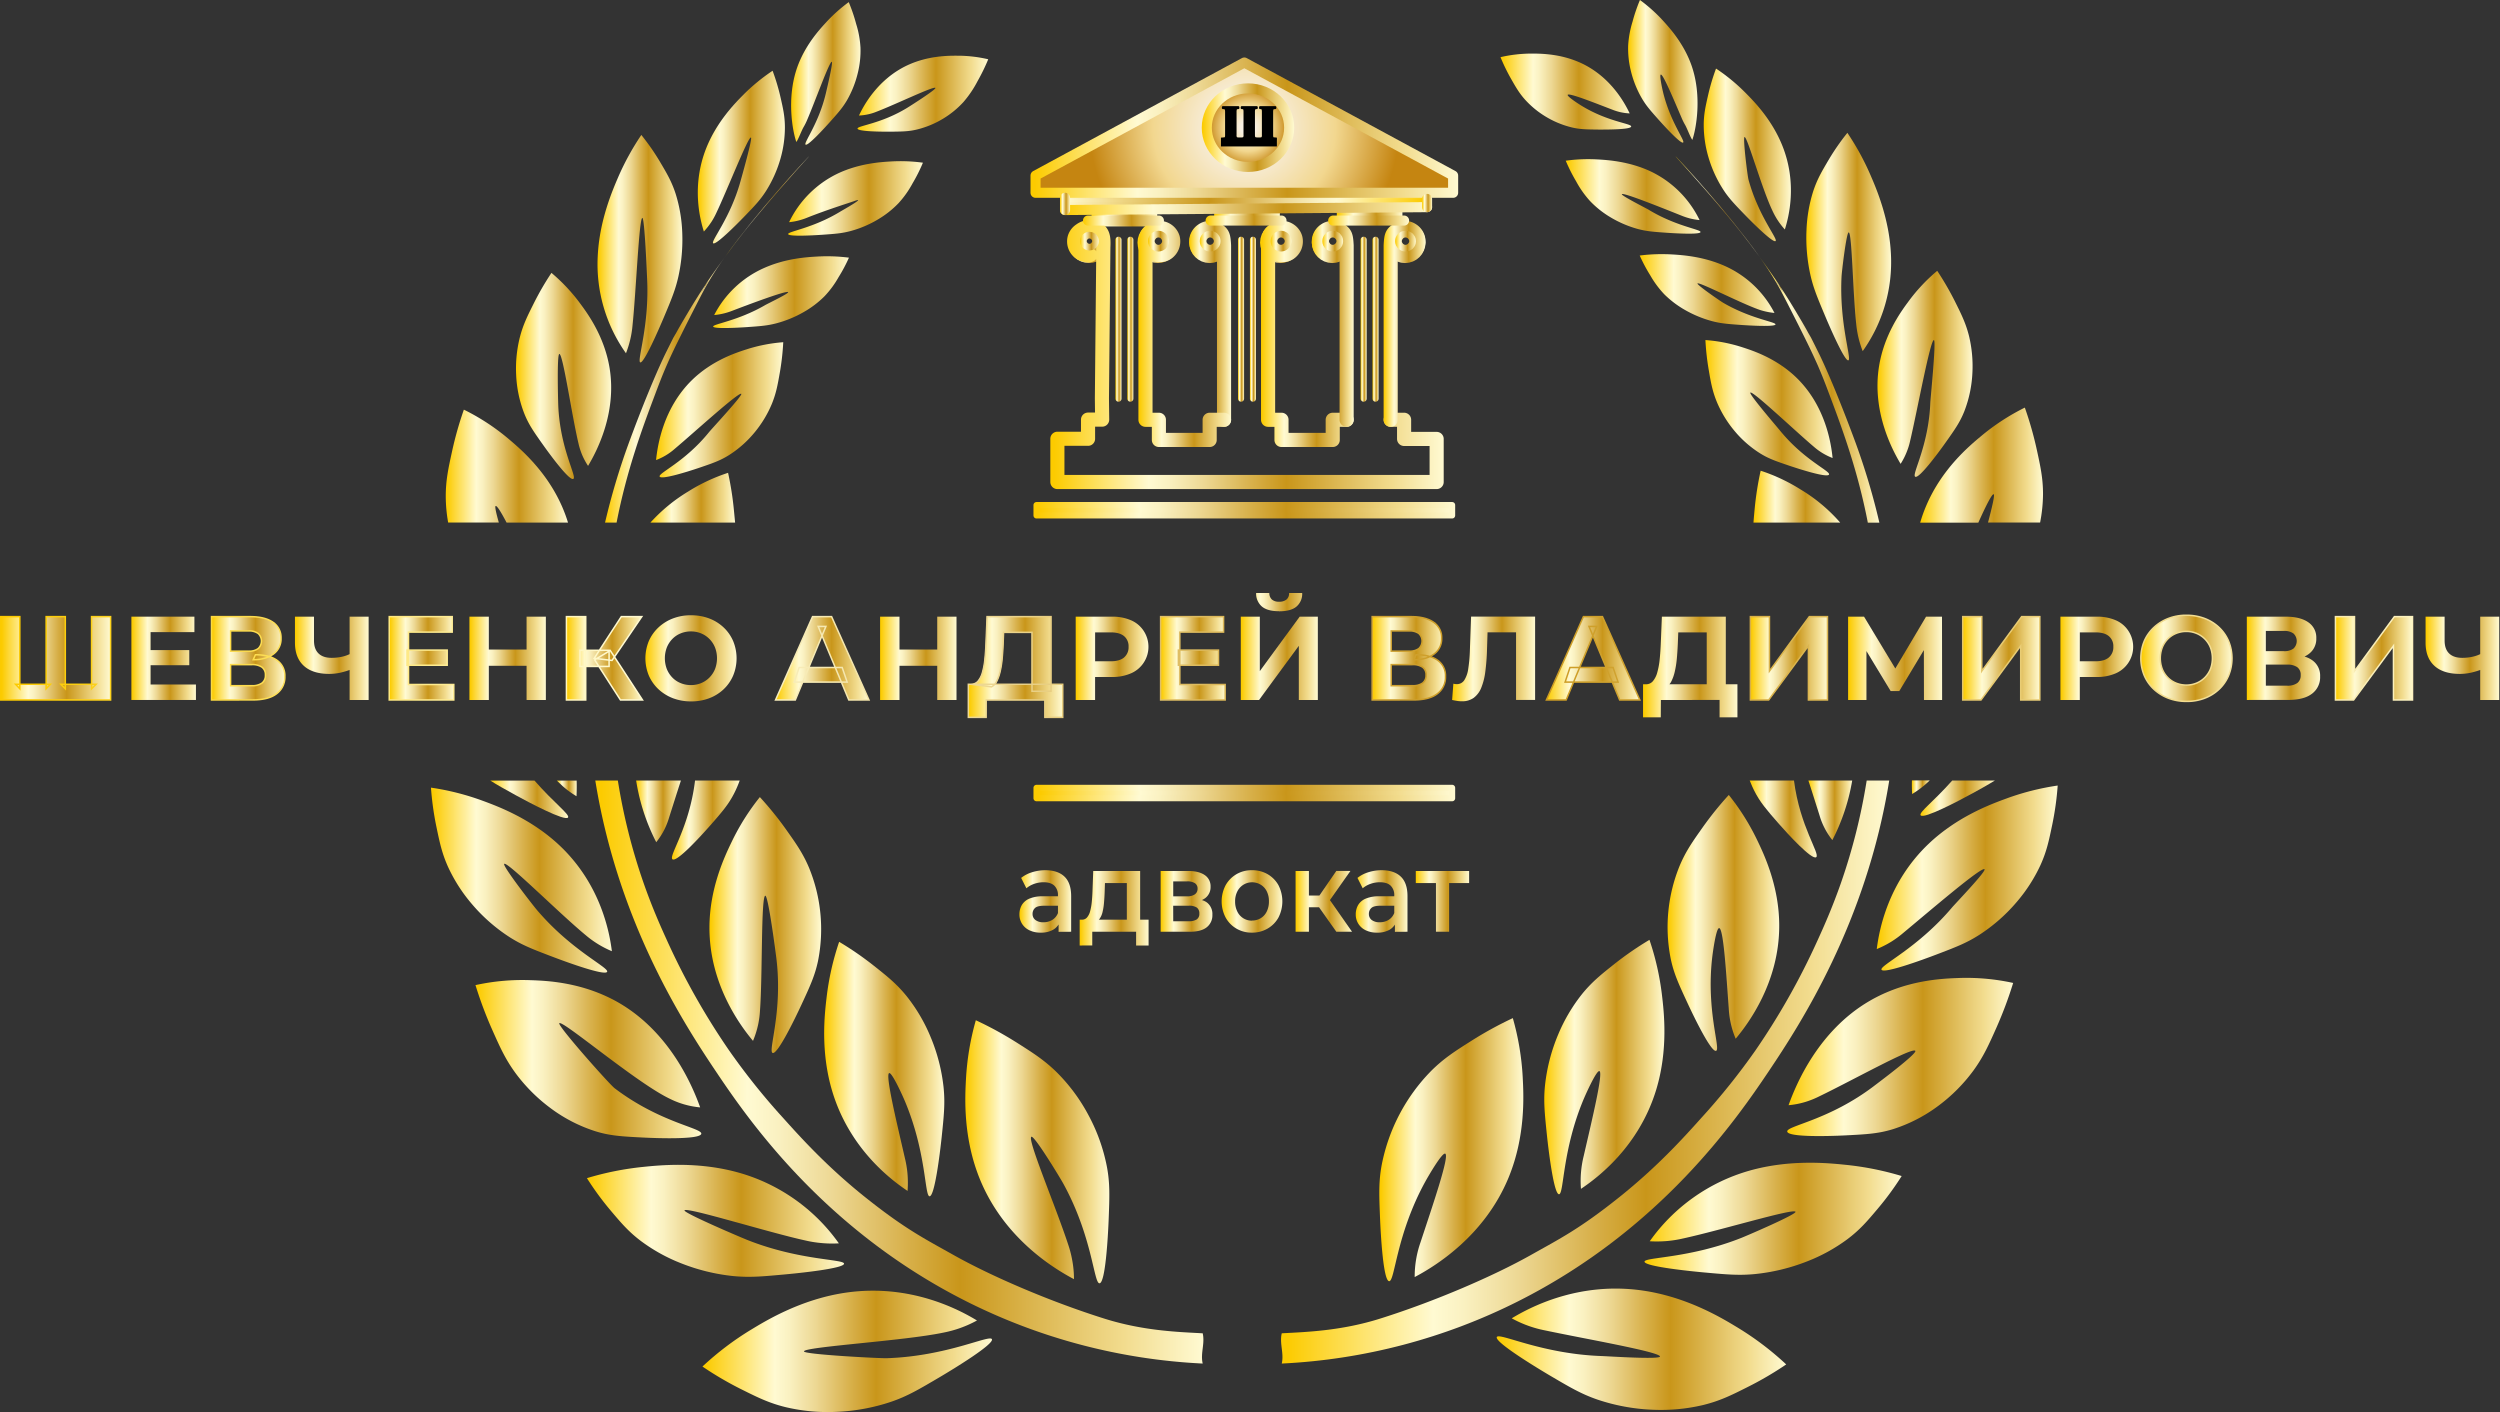 <?xml version="1.0" encoding="UTF-8"?> <svg xmlns="http://www.w3.org/2000/svg" xmlns:xlink="http://www.w3.org/1999/xlink" viewBox="0 0 1239.59 700.14"><rect x="0" y="0" width="1239.59" height="700.14" fill="#333333" stroke="none"/> <defs> <style>.cls-1,.cls-2,.cls-64,.cls-74,.cls-75,.cls-76,.cls-77,.cls-78,.cls-79,.cls-80,.cls-81,.cls-82,.cls-83,.cls-84,.cls-85,.cls-92,.cls-93,.cls-94,.cls-95,.cls-96,.cls-97,.cls-98,.cls-99{stroke-linecap:round;stroke-linejoin:round;}.cls-1,.cls-2,.cls-60,.cls-61,.cls-80,.cls-81,.cls-82,.cls-83,.cls-84,.cls-85{stroke-width:3px;}.cls-1{fill:url(#Gold);stroke:url(#Gold-2);}.cls-2{fill:url(#Gold-3);stroke:url(#Gold-4);}.cls-3{fill:url(#Gold-5);}.cls-4{fill:url(#Gold-6);}.cls-5{fill:url(#Gold-7);}.cls-6{fill:url(#Gold-8);}.cls-7{fill:url(#Gold-9);}.cls-8{fill:url(#Gold-10);}.cls-9{fill:url(#Gold-11);}.cls-10{fill:url(#Gold-12);}.cls-11{fill:url(#Gold-13);}.cls-12{fill:url(#Gold-14);}.cls-13{fill:url(#Gold-15);}.cls-14{fill:url(#Gold-16);}.cls-15{fill:url(#Gold-17);}.cls-16{fill:url(#Gold-18);}.cls-17{fill:url(#Gold-19);}.cls-18{fill:url(#Gold-20);}.cls-19{fill:url(#Gold-21);}.cls-20{fill:url(#Gold-22);}.cls-21{fill:url(#Gold-23);}.cls-22{fill:url(#Gold-24);}.cls-23{fill:url(#Gold-25);}.cls-24{fill:url(#Gold-26);}.cls-25{fill:url(#Gold-27);}.cls-26{fill:url(#Gold-28);}.cls-27{fill:url(#Gold-29);}.cls-28{fill:url(#Gold-30);}.cls-29{fill:url(#Gold-31);}.cls-30{fill:url(#Gold-32);}.cls-31{fill:url(#Gold-33);}.cls-32{fill:url(#Gold-34);}.cls-33{fill:url(#Gold-35);}.cls-34{fill:url(#Gold-36);}.cls-35{fill:url(#Gold-37);}.cls-36{fill:url(#Gold-38);}.cls-37{fill:url(#Gold-39);}.cls-38{fill:url(#Gold-40);}.cls-39{fill:url(#Gold-41);}.cls-40{fill:url(#Gold-42);}.cls-41{fill:url(#Gold-43);}.cls-42{fill:url(#Gold-44);}.cls-43{fill:url(#Gold-45);}.cls-44{fill:url(#Gold-46);}.cls-45{fill:url(#Gold-47);}.cls-46{fill:url(#Gold-48);}.cls-47{fill:url(#Gold-49);}.cls-48{fill:url(#Gold-50);}.cls-49{fill:url(#Gold-51);}.cls-50{fill:url(#Gold-52);}.cls-51{fill:url(#Gold-53);}.cls-52{fill:url(#Gold-54);}.cls-53{fill:url(#Gold-55);}.cls-54{fill:url(#Gold-56);}.cls-55{fill:url(#Gold-57);}.cls-56{fill:url(#Gold-58);}.cls-57{fill:url(#Gold-59);}.cls-58{fill:url(#Gold-60);}.cls-59{fill:url(#Gold-61);}.cls-126,.cls-60,.cls-61,.cls-62,.cls-65,.cls-66,.cls-67,.cls-68,.cls-69,.cls-70,.cls-74,.cls-75,.cls-76,.cls-77,.cls-78,.cls-79,.cls-80,.cls-81,.cls-82,.cls-83,.cls-84,.cls-85,.cls-86,.cls-87,.cls-88,.cls-89,.cls-90,.cls-91,.cls-92,.cls-93,.cls-94{fill:none;}.cls-110,.cls-126,.cls-60,.cls-61,.cls-62,.cls-63,.cls-65,.cls-66,.cls-67,.cls-68,.cls-69,.cls-70,.cls-71,.cls-72,.cls-73,.cls-86,.cls-87,.cls-88,.cls-89,.cls-90,.cls-91{stroke-miterlimit:10;}.cls-60{stroke:url(#Gold-62);}.cls-61{stroke:url(#Gold-63);}.cls-62,.cls-64,.cls-71,.cls-72,.cls-73,.cls-92,.cls-93,.cls-94,.cls-95,.cls-96,.cls-97,.cls-98{stroke-width:5px;}.cls-62{stroke:url(#Gold-64);}.cls-63{stroke-width:4px;fill:url(#Gold-65);stroke:url(#Gold-66);}.cls-64{fill:url(#Brass_Radial);stroke:url(#Gold-67);}.cls-65,.cls-66,.cls-67,.cls-68,.cls-69,.cls-70,.cls-74,.cls-75,.cls-76,.cls-77,.cls-78,.cls-79,.cls-87,.cls-88,.cls-89,.cls-90,.cls-91{stroke-width:7px;}.cls-65{stroke:url(#Gold-68);}.cls-66{stroke:url(#Gold-69);}.cls-67{stroke:url(#Gold-70);}.cls-68{stroke:url(#Gold-71);}.cls-69{stroke:url(#Gold-72);}.cls-70{stroke:url(#Gold-73);}.cls-71{fill:url(#Brass_Radial-2);stroke:url(#Gold-74);}.cls-72{fill:url(#Brass_Radial-3);stroke:url(#Gold-75);}.cls-73{fill:url(#Brass_Radial-4);stroke:url(#Gold-76);}.cls-74{stroke:url(#Gold-77);}.cls-75{stroke:url(#Gold-78);}.cls-76{stroke:url(#Gold-79);}.cls-77{stroke:url(#Gold-80);}.cls-78{stroke:url(#Gold-81);}.cls-79{stroke:url(#Gold-82);}.cls-80{stroke:url(#Gold-83);}.cls-81{stroke:url(#Gold-84);}.cls-82{stroke:url(#Gold-85);}.cls-83{stroke:url(#Gold-86);}.cls-84{stroke:url(#Gold-87);}.cls-85{stroke:url(#Gold-88);}.cls-86{stroke-width:6px;stroke:url(#Gold-89);}.cls-87{stroke:url(#Gold-90);}.cls-88{stroke:url(#Gold-91);}.cls-89{stroke:url(#Gold-92);}.cls-90{stroke:url(#Gold-93);}.cls-91{stroke:url(#Gold-94);}.cls-92{stroke:url(#Gold-95);}.cls-93{stroke:url(#Gold-96);}.cls-94{stroke:url(#Gold-97);}.cls-95{fill:url(#Brass_Radial-5);stroke:url(#Gold-98);}.cls-96{fill:url(#Brass_Radial-6);stroke:url(#Gold-99);}.cls-97{fill:url(#Brass_Radial-7);stroke:url(#Gold-100);}.cls-98{fill:url(#Brass_Radial-8);stroke:url(#Gold-101);}.cls-99{stroke:#000;}.cls-100{fill:url(#Gold-102);}.cls-101{fill:url(#Gold-103);}.cls-102{fill:url(#Gold-104);}.cls-103{fill:url(#Gold-105);}.cls-104{fill:url(#Gold-106);}.cls-105{fill:url(#Gold-107);}.cls-106{fill:url(#Gold-108);}.cls-107{fill:url(#Gold-109);}.cls-108{fill:url(#Gold-110);}.cls-109{fill:url(#Gold-111);}.cls-110{stroke-width:0.25px;fill:url(#Gold-112);stroke:url(#Gold-113);}.cls-111{fill:url(#Gold-114);}.cls-112{fill:url(#Gold-115);}.cls-113{fill:url(#Gold-116);}.cls-114{fill:url(#Gold-117);}.cls-115{fill:url(#Gold-118);}.cls-116{fill:url(#Gold-119);}.cls-117{fill:url(#Gold-120);}.cls-118{fill:url(#Gold-121);}.cls-119{fill:url(#Gold-122);}.cls-120{fill:url(#Gold-123);}.cls-121{fill:url(#Gold-124);}.cls-122{fill:url(#Gold-125);}.cls-123{fill:url(#Gold-126);}.cls-124{fill:url(#Gold-127);}.cls-125{fill:url(#Gold-128);}.cls-126{stroke-width:0.75px;stroke:url(#Gold-129);}</style> <linearGradient id="Gold" x1="513.93" y1="385.51" x2="720.04" y2="385.51" gradientTransform="translate(0 -469.83) scale(1 1.88)" gradientUnits="userSpaceOnUse"> <stop offset="0.01" stop-color="#fccb00"></stop> <stop offset="0.25" stop-color="#fffad2"></stop> <stop offset="0.3" stop-color="#faf1c1"></stop> <stop offset="0.39" stop-color="#edd894"></stop> <stop offset="0.51" stop-color="#d8b14c"></stop> <stop offset="0.6" stop-color="#c9961a"></stop> <stop offset="0.81" stop-color="#e9cd76"></stop> <stop offset="0.87" stop-color="#f2dc8e"></stop> <stop offset="1" stop-color="#fffad2"></stop> </linearGradient> <linearGradient id="Gold-2" x1="512.43" y1="253.01" x2="721.54" y2="253.01" gradientTransform="matrix(1, 0, 0, 1, 0, 0)" xlink:href="#Gold"></linearGradient> <linearGradient id="Gold-3" x1="513.93" y1="460.29" x2="720.04" y2="460.29" xlink:href="#Gold"></linearGradient> <linearGradient id="Gold-4" x1="512.43" y1="393.22" x2="721.54" y2="393.22" gradientTransform="matrix(1, 0, 0, 1, 0, 0)" xlink:href="#Gold"></linearGradient> <linearGradient id="Gold-5" x1="347.67" y1="142.06" x2="351.47" y2="142.06" gradientTransform="matrix(1, 0, 0, 1, 0, 0)" xlink:href="#Gold"></linearGradient> <linearGradient id="Gold-6" x1="359.48" y1="102.45" x2="401.12" y2="102.45" gradientTransform="matrix(1, 0, 0, 1, 0, 0)" xlink:href="#Gold"></linearGradient> <linearGradient id="Gold-7" x1="300.03" y1="193.24" x2="359.48" y2="193.24" gradientTransform="matrix(1, 0, 0, 1, 0, 0)" xlink:href="#Gold"></linearGradient> <linearGradient id="Gold-8" x1="322.46" y1="246.78" x2="364.46" y2="246.78" gradientTransform="matrix(1, 0, 0, 1, 0, 0)" xlink:href="#Gold"></linearGradient> <linearGradient id="Gold-9" x1="325.31" y1="203.19" x2="388.36" y2="203.19" gradientTransform="matrix(1, 0, 0, 1, 0, 0)" xlink:href="#Gold"></linearGradient> <linearGradient id="Gold-10" x1="353.58" y1="144.85" x2="420.94" y2="144.85" gradientTransform="matrix(1, 0, 0, 1, 0, 0)" xlink:href="#Gold"></linearGradient> <linearGradient id="Gold-11" x1="390.77" y1="98.41" x2="457.59" y2="98.41" gradientTransform="matrix(1, 0, 0, 1, 0, 0)" xlink:href="#Gold"></linearGradient> <linearGradient id="Gold-12" x1="425.18" y1="46.46" x2="490.01" y2="46.46" gradientTransform="matrix(1, 0, 0, 1, 0, 0)" xlink:href="#Gold"></linearGradient> <linearGradient id="Gold-13" x1="392.25" y1="36.4" x2="426.69" y2="36.4" gradientTransform="matrix(1, 0, 0, 1, 0, 0)" xlink:href="#Gold"></linearGradient> <linearGradient id="Gold-14" x1="346.01" y1="77.9" x2="389.22" y2="77.9" gradientTransform="matrix(1, 0, 0, 1, 0, 0)" xlink:href="#Gold"></linearGradient> <linearGradient id="Gold-15" x1="296.3" y1="123.28" x2="338.33" y2="123.28" gradientTransform="matrix(1, 0, 0, 1, 0, 0)" xlink:href="#Gold"></linearGradient> <linearGradient id="Gold-16" x1="255.86" y1="186.38" x2="303.04" y2="186.38" gradientTransform="matrix(1, 0, 0, 1, 0, 0)" xlink:href="#Gold"></linearGradient> <linearGradient id="Gold-17" x1="221.02" y1="231.12" x2="281.64" y2="231.12" gradientTransform="matrix(1, 0, 0, 1, 0, 0)" xlink:href="#Gold"></linearGradient> <linearGradient id="Gold-18" x1="830.8" y1="102.45" x2="872.44" y2="102.45" gradientTransform="matrix(1, 0, 0, 1, 0, 0)" xlink:href="#Gold"></linearGradient> <linearGradient id="Gold-19" x1="880.44" y1="142.06" x2="884.24" y2="142.06" gradientTransform="matrix(1, 0, 0, 1, 0, 0)" xlink:href="#Gold"></linearGradient> <linearGradient id="Gold-20" x1="872.44" y1="193.24" x2="931.89" y2="193.24" gradientTransform="matrix(1, 0, 0, 1, 0, 0)" xlink:href="#Gold"></linearGradient> <linearGradient id="Gold-21" x1="869.44" y1="246.26" x2="912.41" y2="246.26" gradientTransform="matrix(1, 0, 0, 1, 0, 0)" xlink:href="#Gold"></linearGradient> <linearGradient id="Gold-22" x1="845.61" y1="202.15" x2="908.65" y2="202.15" gradientTransform="matrix(1, 0, 0, 1, 0, 0)" xlink:href="#Gold"></linearGradient> <linearGradient id="Gold-23" x1="813.03" y1="143.8" x2="880.38" y2="143.8" gradientTransform="matrix(1, 0, 0, 1, 0, 0)" xlink:href="#Gold"></linearGradient> <linearGradient id="Gold-24" x1="776.37" y1="97.37" x2="843.2" y2="97.37" gradientTransform="matrix(1, 0, 0, 1, 0, 0)" xlink:href="#Gold"></linearGradient> <linearGradient id="Gold-25" x1="743.96" y1="45.41" x2="808.79" y2="45.41" gradientTransform="matrix(1, 0, 0, 1, 0, 0)" xlink:href="#Gold"></linearGradient> <linearGradient id="Gold-26" x1="807.27" y1="35.36" x2="841.71" y2="35.36" gradientTransform="matrix(1, 0, 0, 1, 0, 0)" xlink:href="#Gold"></linearGradient> <linearGradient id="Gold-27" x1="844.75" y1="76.86" x2="887.96" y2="76.86" gradientTransform="matrix(1, 0, 0, 1, 0, 0)" xlink:href="#Gold"></linearGradient> <linearGradient id="Gold-28" x1="895.63" y1="122.24" x2="937.66" y2="122.24" gradientTransform="matrix(1, 0, 0, 1, 0, 0)" xlink:href="#Gold"></linearGradient> <linearGradient id="Gold-29" x1="930.93" y1="185.33" x2="978.11" y2="185.33" gradientTransform="matrix(1, 0, 0, 1, 0, 0)" xlink:href="#Gold"></linearGradient> <linearGradient id="Gold-30" x1="952.02" y1="230.6" x2="1012.95" y2="230.6" gradientTransform="matrix(1, 0, 0, 1, 0, 0)" xlink:href="#Gold"></linearGradient> <linearGradient id="Gold-31" x1="295.17" y1="531.55" x2="596.68" y2="531.55" gradientTransform="matrix(1, 0, 0, 1, 0, 0)" xlink:href="#Gold"></linearGradient> <linearGradient id="Gold-32" x1="478.64" y1="571.09" x2="550.05" y2="571.09" gradientTransform="matrix(1, 0, 0, 1, 0, 0)" xlink:href="#Gold"></linearGradient> <linearGradient id="Gold-33" x1="408.69" y1="530.09" x2="468.25" y2="530.09" gradientTransform="matrix(1, 0, 0, 1, 0, 0)" xlink:href="#Gold"></linearGradient> <linearGradient id="Gold-34" x1="351.77" y1="458.67" x2="407.14" y2="458.67" gradientTransform="matrix(1, 0, 0, 1, 0, 0)" xlink:href="#Gold"></linearGradient> <linearGradient id="Gold-35" x1="315.42" y1="402.3" x2="337.65" y2="402.3" gradientTransform="matrix(1, 0, 0, 1, 0, 0)" xlink:href="#Gold"></linearGradient> <linearGradient id="Gold-36" x1="333.16" y1="406.6" x2="366.77" y2="406.6" gradientTransform="matrix(1, 0, 0, 1, 0, 0)" xlink:href="#Gold"></linearGradient> <linearGradient id="Gold-37" x1="243.12" y1="396.29" x2="281.75" y2="396.29" gradientTransform="matrix(1, 0, 0, 1, 0, 0)" xlink:href="#Gold"></linearGradient> <linearGradient id="Gold-38" x1="276.11" y1="390.88" x2="285.99" y2="390.88" gradientTransform="matrix(1, 0, 0, 1, 0, 0)" xlink:href="#Gold"></linearGradient> <linearGradient id="Gold-39" x1="213.69" y1="436.4" x2="303.39" y2="436.4" gradientTransform="matrix(1, 0, 0, 1, 0, 0)" xlink:href="#Gold"></linearGradient> <linearGradient id="Gold-40" x1="235.76" y1="525.12" x2="347.76" y2="525.12" gradientTransform="matrix(1, 0, 0, 1, 0, 0)" xlink:href="#Gold"></linearGradient> <linearGradient id="Gold-41" x1="291.02" y1="605.37" x2="418.48" y2="605.37" gradientTransform="matrix(1, 0, 0, 1, 0, 0)" xlink:href="#Gold"></linearGradient> <linearGradient id="Gold-42" x1="348.3" y1="670.06" x2="491.84" y2="670.06" gradientTransform="matrix(1, 0, 0, 1, 0, 0)" xlink:href="#Gold"></linearGradient> <linearGradient id="Gold-43" x1="683.92" y1="570.04" x2="755.32" y2="570.04" gradientTransform="matrix(1, 0, 0, 1, 0, 0)" xlink:href="#Gold"></linearGradient> <linearGradient id="Gold-44" x1="765.71" y1="529.05" x2="825.28" y2="529.05" gradientTransform="matrix(1, 0, 0, 1, 0, 0)" xlink:href="#Gold"></linearGradient> <linearGradient id="Gold-45" x1="635.24" y1="531.55" x2="936.75" y2="531.55" gradientTransform="matrix(1, 0, 0, 1, 0, 0)" xlink:href="#Gold"></linearGradient> <linearGradient id="Gold-46" x1="826.82" y1="457.62" x2="882.2" y2="457.62" gradientTransform="matrix(1, 0, 0, 1, 0, 0)" xlink:href="#Gold"></linearGradient> <linearGradient id="Gold-47" x1="867.58" y1="406.08" x2="900.81" y2="406.08" gradientTransform="matrix(1, 0, 0, 1, 0, 0)" xlink:href="#Gold"></linearGradient> <linearGradient id="Gold-48" x1="896.66" y1="401.77" x2="918.39" y2="401.77" gradientTransform="matrix(1, 0, 0, 1, 0, 0)" xlink:href="#Gold"></linearGradient> <linearGradient id="Gold-49" x1="952.22" y1="395.77" x2="989.2" y2="395.77" gradientTransform="matrix(1, 0, 0, 1, 0, 0)" xlink:href="#Gold"></linearGradient> <linearGradient id="Gold-50" x1="947.97" y1="390.36" x2="956.82" y2="390.36" gradientTransform="matrix(1, 0, 0, 1, 0, 0)" xlink:href="#Gold"></linearGradient> <linearGradient id="Gold-51" x1="930.57" y1="435.36" x2="1020.28" y2="435.36" gradientTransform="matrix(1, 0, 0, 1, 0, 0)" xlink:href="#Gold"></linearGradient> <linearGradient id="Gold-52" x1="886.21" y1="524.08" x2="998.2" y2="524.08" gradientTransform="matrix(1, 0, 0, 1, 0, 0)" xlink:href="#Gold"></linearGradient> <linearGradient id="Gold-53" x1="815.49" y1="604.33" x2="942.95" y2="604.33" gradientTransform="matrix(1, 0, 0, 1, 0, 0)" xlink:href="#Gold"></linearGradient> <linearGradient id="Gold-54" x1="742.13" y1="669.01" x2="885.67" y2="669.01" gradientTransform="matrix(1, 0, 0, 1, 0, 0)" xlink:href="#Gold"></linearGradient> <linearGradient id="Gold-55" x1="505.51" y1="446.96" x2="531.16" y2="446.96" gradientTransform="matrix(1, 0, 0, 1, 0, 0)" xlink:href="#Gold"></linearGradient> <linearGradient id="Gold-56" x1="535.34" y1="450.35" x2="569.51" y2="450.35" gradientTransform="matrix(1, 0, 0, 1, 0, 0)" xlink:href="#Gold"></linearGradient> <linearGradient id="Gold-57" x1="575.49" y1="446.96" x2="601.14" y2="446.96" gradientTransform="matrix(1, 0, 0, 1, 0, 0)" xlink:href="#Gold"></linearGradient> <linearGradient id="Gold-58" x1="605.74" y1="446.96" x2="635.84" y2="446.96" gradientTransform="matrix(1, 0, 0, 1, 0, 0)" xlink:href="#Gold"></linearGradient> <linearGradient id="Gold-59" x1="642.4" y1="446.96" x2="670.38" y2="446.96" gradientTransform="matrix(1, 0, 0, 1, 0, 0)" xlink:href="#Gold"></linearGradient> <linearGradient id="Gold-60" x1="672.23" y1="446.96" x2="697.88" y2="446.96" gradientTransform="matrix(1, 0, 0, 1, 0, 0)" xlink:href="#Gold"></linearGradient> <linearGradient id="Gold-61" x1="702.01" y1="446.96" x2="728.46" y2="446.96" gradientTransform="matrix(1, 0, 0, 1, 0, 0)" xlink:href="#Gold"></linearGradient> <linearGradient id="Gold-62" x1="540.35" y1="1655.08" x2="575.65" y2="1655.08" gradientTransform="matrix(1, 0, 0, -0.19, 0, 432.13)" xlink:href="#Gold"></linearGradient> <linearGradient id="Gold-63" x1="602.64" y1="109.84" x2="634.93" y2="109.84" gradientTransform="translate(0 183.39) scale(1 0)" xlink:href="#Gold"></linearGradient> <linearGradient id="Gold-64" x1="662.48" y1="109.36" x2="694.77" y2="109.36" gradientTransform="matrix(1, 0, 0, 0, 0, 182.66)" xlink:href="#Gold"></linearGradient> <linearGradient id="Gold-65" x1="756.47" y1="134.24" x2="935.98" y2="134.24" gradientTransform="translate(-228.39 -34.85)" xlink:href="#Gold"></linearGradient> <linearGradient id="Gold-66" x1="753.91" y1="134.24" x2="937.42" y2="134.24" gradientTransform="translate(-227.83 -34.85)" xlink:href="#Gold"></linearGradient> <radialGradient id="Brass_Radial" cx="616.98" cy="63.3" r="76.68" gradientUnits="userSpaceOnUse"> <stop offset="0.18" stop-color="#f8f0e4"></stop> <stop offset="0.59" stop-color="#f2d78f"></stop> <stop offset="1" stop-color="#c58511"></stop> </radialGradient> <linearGradient id="Gold-67" x1="510.96" y1="63.3" x2="723.01" y2="63.3" gradientTransform="matrix(1, 0, 0, 1, 0, 0)" xlink:href="#Gold"></linearGradient> <linearGradient id="Gold-68" x1="529.81" y1="120.28" x2="550.1" y2="120.28" gradientTransform="matrix(1, 0, 0, 1, 0, 0)" xlink:href="#Gold"></linearGradient> <linearGradient id="Gold-69" x1="564" y1="120.28" x2="584.3" y2="120.28" gradientTransform="matrix(1, 0, 0, 1, 0, 0)" xlink:href="#Gold"></linearGradient> <linearGradient id="Gold-70" x1="589.64" y1="120.28" x2="609.94" y2="120.28" gradientTransform="matrix(1, 0, 0, 1, 0, 0)" xlink:href="#Gold"></linearGradient> <linearGradient id="Gold-71" x1="624.79" y1="120.28" x2="645.08" y2="120.28" gradientTransform="matrix(1, 0, 0, 1, 0, 0)" xlink:href="#Gold"></linearGradient> <linearGradient id="Gold-72" x1="650.43" y1="120.28" x2="670.73" y2="120.28" gradientTransform="matrix(1, 0, 0, 1, 0, 0)" xlink:href="#Gold"></linearGradient> <linearGradient id="Gold-73" x1="686.52" y1="120.28" x2="706.82" y2="120.28" gradientTransform="matrix(1, 0, 0, 1, 0, 0)" xlink:href="#Gold"></linearGradient> <radialGradient id="Brass_Radial-2" cx="557.53" cy="106.04" r="9.83" xlink:href="#Brass_Radial"></radialGradient> <linearGradient id="Gold-74" x1="541.25" y1="106.04" x2="573.8" y2="106.04" gradientTransform="matrix(1, 0, 0, 1, 0, 0)" xlink:href="#Gold"></linearGradient> <radialGradient id="Brass_Radial-3" cx="618.31" cy="106.04" r="9.83" xlink:href="#Brass_Radial"></radialGradient> <linearGradient id="Gold-75" x1="602.04" y1="106.04" x2="634.58" y2="106.04" gradientTransform="matrix(1, 0, 0, 1, 0, 0)" xlink:href="#Gold"></linearGradient> <radialGradient id="Brass_Radial-4" cx="679.1" cy="106.04" r="9.83" xlink:href="#Brass_Radial"></radialGradient> <linearGradient id="Gold-76" x1="662.83" y1="106.04" x2="695.37" y2="106.04" gradientTransform="matrix(1, 0, 0, 1, 0, 0)" xlink:href="#Gold"></linearGradient> <linearGradient id="Gold-77" x1="520.78" y1="175.81" x2="715.84" y2="175.81" gradientTransform="matrix(1, 0, 0, 1, 0, 0)" xlink:href="#Gold"></linearGradient> <linearGradient id="Gold-78" x1="589.64" y1="160.57" x2="610.42" y2="160.57" gradientTransform="matrix(1, 0, 0, 1, 0, 0)" xlink:href="#Gold"></linearGradient> <linearGradient id="Gold-79" x1="564.47" y1="165.55" x2="610.42" y2="165.55" gradientTransform="matrix(1, 0, 0, 1, 0, 0)" xlink:href="#Gold"></linearGradient> <linearGradient id="Gold-80" x1="686.05" y1="160.57" x2="706.82" y2="160.57" gradientTransform="matrix(1, 0, 0, 1, 0, 0)" xlink:href="#Gold"></linearGradient> <linearGradient id="Gold-81" x1="625.26" y1="165.55" x2="671.2" y2="165.55" gradientTransform="matrix(1, 0, 0, 1, 0, 0)" xlink:href="#Gold"></linearGradient> <linearGradient id="Gold-82" x1="650.42" y1="160.57" x2="671.2" y2="160.57" gradientTransform="matrix(1, 0, 0, 1, 0, 0)" xlink:href="#Gold"></linearGradient> <linearGradient id="Gold-83" x1="553.08" y1="158.28" x2="556.08" y2="158.28" gradientTransform="matrix(1, 0, 0, 1, 0, 0)" xlink:href="#Gold"></linearGradient> <linearGradient id="Gold-84" x1="558.97" y1="158.28" x2="561.97" y2="158.28" gradientTransform="matrix(1, 0, 0, 1, 0, 0)" xlink:href="#Gold"></linearGradient> <linearGradient id="Gold-85" x1="613.86" y1="158.28" x2="616.86" y2="158.28" gradientTransform="matrix(1, 0, 0, 1, 0, 0)" xlink:href="#Gold"></linearGradient> <linearGradient id="Gold-86" x1="619.76" y1="158.28" x2="622.76" y2="158.28" gradientTransform="matrix(1, 0, 0, 1, 0, 0)" xlink:href="#Gold"></linearGradient> <linearGradient id="Gold-87" x1="674.65" y1="158.28" x2="677.65" y2="158.28" gradientTransform="matrix(1, 0, 0, 1, 0, 0)" xlink:href="#Gold"></linearGradient> <linearGradient id="Gold-88" x1="680.55" y1="158.28" x2="683.55" y2="158.28" gradientTransform="matrix(1, 0, 0, 1, 0, 0)" xlink:href="#Gold"></linearGradient> <linearGradient id="Gold-89" x1="535.53" y1="119.57" x2="544.85" y2="119.57" gradientTransform="matrix(1, 0, 0, 1, 0, 0)" xlink:href="#Gold"></linearGradient> <linearGradient id="Gold-90" x1="569.22" y1="119.57" x2="579.55" y2="119.57" gradientTransform="matrix(1, 0, 0, 1, 0, 0)" xlink:href="#Gold"></linearGradient> <linearGradient id="Gold-91" x1="594.87" y1="119.57" x2="605.19" y2="119.57" gradientTransform="matrix(1, 0, 0, 1, 0, 0)" xlink:href="#Gold"></linearGradient> <linearGradient id="Gold-92" x1="630.01" y1="119.57" x2="640.33" y2="119.57" gradientTransform="matrix(1, 0, 0, 1, 0, 0)" xlink:href="#Gold"></linearGradient> <linearGradient id="Gold-93" x1="655.65" y1="119.57" x2="665.98" y2="119.57" gradientTransform="matrix(1, 0, 0, 1, 0, 0)" xlink:href="#Gold"></linearGradient> <linearGradient id="Gold-94" x1="691.75" y1="119.57" x2="702.07" y2="119.57" gradientTransform="matrix(1, 0, 0, 1, 0, 0)" xlink:href="#Gold"></linearGradient> <linearGradient id="Gold-95" x1="536.98" y1="109.36" x2="577.12" y2="109.36" gradientTransform="matrix(1, 0, 0, 1, 0, 0)" xlink:href="#Gold"></linearGradient> <linearGradient id="Gold-96" x1="597.77" y1="109.36" x2="637.91" y2="109.36" gradientTransform="matrix(1, 0, 0, 1, 0, 0)" xlink:href="#Gold"></linearGradient> <linearGradient id="Gold-97" x1="658.55" y1="109.36" x2="698.7" y2="109.36" gradientTransform="matrix(1, 0, 0, 1, 0, 0)" xlink:href="#Gold"></linearGradient> <radialGradient id="Brass_Radial-5" cx="617.84" cy="103.43" r="63.47" xlink:href="#Brass_Radial"></radialGradient> <linearGradient id="Gold-98" x1="525.58" y1="103.43" x2="710.09" y2="103.43" gradientTransform="matrix(1, 0, 0, 1, 0, 0)" xlink:href="#Gold"></linearGradient> <radialGradient id="Brass_Radial-6" cx="527.25" cy="119.29" r="1.01" gradientTransform="translate(0.84 -152.9) scale(1 2.13)" xlink:href="#Brass_Radial"></radialGradient> <linearGradient id="Gold-99" x1="524.75" y1="101.79" x2="529.75" y2="101.79" gradientTransform="translate(0.84 -61.91) scale(1 1.6)" xlink:href="#Gold"></linearGradient> <radialGradient id="Brass_Radial-7" cx="707.59" cy="121.57" r="1.01" gradientTransform="translate(0 -73.39) scale(1 1.43)" xlink:href="#Brass_Radial"></radialGradient> <linearGradient id="Gold-100" x1="705.09" y1="100.67" x2="710.09" y2="100.67" gradientTransform="matrix(1, 0, 0, 1, 0, 0)" xlink:href="#Gold"></linearGradient> <radialGradient id="Brass_Radial-8" cx="618.79" cy="63.3" r="19.95" xlink:href="#Brass_Radial"></radialGradient> <linearGradient id="Gold-101" x1="595.87" y1="63.3" x2="641.71" y2="63.3" gradientTransform="matrix(1, 0, 0, 1, 0, 0)" xlink:href="#Gold"></linearGradient> <linearGradient id="Gold-102" x1="0.38" y1="326.42" x2="54.84" y2="326.42" gradientTransform="matrix(1, 0, 0, 1, 0, 0)" xlink:href="#Gold"></linearGradient> <linearGradient id="Gold-103" x1="65.17" y1="326.42" x2="97.15" y2="326.42" gradientTransform="matrix(1, 0, 0, 1, 0, 0)" xlink:href="#Gold"></linearGradient> <linearGradient id="Gold-104" x1="104.88" y1="326.42" x2="141.24" y2="326.42" gradientTransform="matrix(1, 0, 0, 1, 0, 0)" xlink:href="#Gold"></linearGradient> <linearGradient id="Gold-105" x1="146.25" y1="326.42" x2="182.78" y2="326.42" gradientTransform="matrix(1, 0, 0, 1, 0, 0)" xlink:href="#Gold"></linearGradient> <linearGradient id="Gold-106" x1="193.05" y1="326.42" x2="225.03" y2="326.42" gradientTransform="matrix(1, 0, 0, 1, 0, 0)" xlink:href="#Gold"></linearGradient> <linearGradient id="Gold-107" x1="232.76" y1="326.42" x2="270.65" y2="326.42" gradientTransform="matrix(1, 0, 0, 1, 0, 0)" xlink:href="#Gold"></linearGradient> <linearGradient id="Gold-108" x1="280.86" y1="326.42" x2="318.57" y2="326.42" gradientTransform="matrix(1, 0, 0, 1, 0, 0)" xlink:href="#Gold"></linearGradient> <linearGradient id="Gold-109" x1="319.98" y1="326.42" x2="365.19" y2="326.42" gradientTransform="matrix(1, 0, 0, 1, 0, 0)" xlink:href="#Gold"></linearGradient> <linearGradient id="Gold-110" x1="384.54" y1="326.42" x2="430.87" y2="326.42" gradientTransform="matrix(1, 0, 0, 1, 0, 0)" xlink:href="#Gold"></linearGradient> <linearGradient id="Gold-111" x1="436.41" y1="326.42" x2="474.3" y2="326.42" gradientTransform="matrix(1, 0, 0, 1, 0, 0)" xlink:href="#Gold"></linearGradient> <linearGradient id="Gold-112" x1="480.14" y1="330.72" x2="526.94" y2="330.72" gradientTransform="matrix(1, 0, 0, 1, 0, 0)" xlink:href="#Gold"></linearGradient> <linearGradient id="Gold-113" x1="480.02" y1="330.72" x2="527.06" y2="330.72" gradientTransform="matrix(1, 0, 0, 1, 0, 0)" xlink:href="#Gold"></linearGradient> <linearGradient id="Gold-114" x1="533.37" y1="326.42" x2="569.19" y2="326.42" gradientTransform="matrix(1, 0, 0, 1, 0, 0)" xlink:href="#Gold"></linearGradient> <linearGradient id="Gold-115" x1="575.51" y1="326.42" x2="607.49" y2="326.42" gradientTransform="matrix(1, 0, 0, 1, 0, 0)" xlink:href="#Gold"></linearGradient> <linearGradient id="Gold-116" x1="615.22" y1="320.57" x2="653.4" y2="320.57" gradientTransform="matrix(1, 0, 0, 1, 0, 0)" xlink:href="#Gold"></linearGradient> <linearGradient id="Gold-117" x1="680.37" y1="326.42" x2="716.72" y2="326.42" gradientTransform="matrix(1, 0, 0, 1, 0, 0)" xlink:href="#Gold"></linearGradient> <linearGradient id="Gold-118" x1="720.02" y1="326.74" x2="761.16" y2="326.74" gradientTransform="matrix(1, 0, 0, 1, 0, 0)" xlink:href="#Gold"></linearGradient> <linearGradient id="Gold-119" x1="766.76" y1="326.42" x2="813.09" y2="326.42" gradientTransform="matrix(1, 0, 0, 1, 0, 0)" xlink:href="#Gold"></linearGradient> <linearGradient id="Gold-120" x1="814.68" y1="330.72" x2="861.48" y2="330.72" gradientTransform="matrix(1, 0, 0, 1, 0, 0)" xlink:href="#Gold"></linearGradient> <linearGradient id="Gold-121" x1="867.91" y1="326.42" x2="906.09" y2="326.42" gradientTransform="matrix(1, 0, 0, 1, 0, 0)" xlink:href="#Gold"></linearGradient> <linearGradient id="Gold-122" x1="916.36" y1="326.42" x2="962.92" y2="326.42" gradientTransform="matrix(1, 0, 0, 1, 0, 0)" xlink:href="#Gold"></linearGradient> <linearGradient id="Gold-123" x1="973.19" y1="326.42" x2="1011.37" y2="326.42" gradientTransform="matrix(1, 0, 0, 1, 0, 0)" xlink:href="#Gold"></linearGradient> <linearGradient id="Gold-124" x1="1021.63" y1="326.42" x2="1057.46" y2="326.42" gradientTransform="matrix(1, 0, 0, 1, 0, 0)" xlink:href="#Gold"></linearGradient> <linearGradient id="Gold-125" x1="1061.47" y1="326.42" x2="1106.67" y2="326.42" gradientTransform="matrix(1, 0, 0, 1, 0, 0)" xlink:href="#Gold"></linearGradient> <linearGradient id="Gold-126" x1="1114.05" y1="326.42" x2="1150.4" y2="326.42" gradientTransform="matrix(1, 0, 0, 1, 0, 0)" xlink:href="#Gold"></linearGradient> <linearGradient id="Gold-127" x1="1158.01" y1="326.42" x2="1196.19" y2="326.42" gradientTransform="matrix(1, 0, 0, 1, 0, 0)" xlink:href="#Gold"></linearGradient> <linearGradient id="Gold-128" x1="1202.69" y1="326.42" x2="1239.21" y2="326.42" gradientTransform="matrix(1, 0, 0, 1, 0, 0)" xlink:href="#Gold"></linearGradient> <linearGradient id="Gold-129" x1="0.38" y1="324.94" x2="1239.21" y2="324.94" gradientTransform="matrix(1, 0, 0, 1, 0, 0)" xlink:href="#Gold"></linearGradient> </defs> <g id="Слой_2" data-name="Слой 2"> <g id="Слой_1-2" data-name="Слой 1"> <rect class="cls-1" x="513.93" y="250.42" width="206.1" height="5.17"></rect> <rect class="cls-2" x="513.93" y="390.63" width="206.1" height="5.17"></rect> <path class="cls-3" d="M348.21,144.14c-2.23,3.67,3.26-5,3.26-5a35.24,35.24,0,0,0-2.26,3C348.16,143.87,348.21,144.14,348.21,144.14Z"></path> <path class="cls-4" d="M400.59,78.06c-1.66,1.69-25,26.68-41.11,49.3,6.9-9.45,12.43-16.22,15.62-20C390.22,89.15,404,74.58,400.59,78.06Z"></path> <path class="cls-5" d="M324.33,196.87c1.69-4.47,3.66-9.86,6.53-16.38,1.81-4.14,3.51-7.7,6.85-14.43,5.36-10.77,10.25-20.2,11.41-22.37a154.6,154.6,0,0,1,10.36-16.33c-2.49,3.41-5.16,7.15-8,11.25-1.09,1.58-1.81,2.71-2.3,3.52a35.24,35.24,0,0,1,2.26-3s-5.49,8.72-3.26,5c0,0,0-.27,1-2-4.66,6.81-12.71,20.65-13.75,22.67l-1.54,2.64c-.69,1.35-2.87,5.75-3.27,6.54-5,10-12.75,29-19.08,46.34A339.85,339.85,0,0,0,300,259.13h5.72C310.71,233.5,318.29,212.91,324.33,196.87Z"></path> <path class="cls-6" d="M363.89,252.86A154.07,154.07,0,0,0,361,234.44a88.4,88.4,0,0,0-19.7,9.23,83.21,83.21,0,0,0-18.81,15.46h42C364.31,257.17,364.11,255.12,363.89,252.86Z"></path> <path class="cls-7" d="M325.31,228.07c.69-7,3.47-25.59,17.75-39.56,10-9.77,21.78-13.57,27.07-15.28a78.6,78.6,0,0,1,18.23-3.55A123.11,123.11,0,0,1,386.62,185c-1.05,5.93-1.79,10.09-3.93,15.3a55.78,55.78,0,0,1-8.3,13.82,54,54,0,0,1-13,11.59c-4.43,2.76-8.09,4-15.23,6.42-4.89,1.64-18.3,5.89-19.08,4.16s12.56-7.24,24.47-22c1.32-1.64,16.75-18.23,16-19-1.06-1.19-23.44,19.21-33,27.26a29.82,29.82,0,0,1-9.29,5.58Z"></path> <path class="cls-8" d="M354.11,156.22A51.07,51.07,0,0,1,378.61,133c10.71-4.86,21.46-5.5,26.28-5.78a85.69,85.69,0,0,1,16.05.54,79.47,79.47,0,0,1-5.22,9.8,47.22,47.22,0,0,1-7,9.44,48,48,0,0,1-10.31,7.78,55.71,55.71,0,0,1-13.64,5.58c-4.36,1.12-7.71,1.37-14.25,1.82-4.48.31-16.68,1-16.9-.26s12.23-2.78,25.78-10.64c1.5-.87,11.8-5.78,11.4-6.42-.6-.95-17.62,5.37-27.55,9.16a32.87,32.87,0,0,1-4.09,1.33A33.53,33.53,0,0,1,354.11,156.22Z"></path> <path class="cls-9" d="M391.26,110.17A51.39,51.39,0,0,1,415.49,86c10.63-5,21.33-5.66,26.13-5.94a82.29,82.29,0,0,1,16,.61,81.46,81.46,0,0,1-5.12,10.21,48.94,48.94,0,0,1-6.94,9.82,47.81,47.81,0,0,1-10.21,8.08,53.5,53.5,0,0,1-13.54,5.77c-4.34,1.16-7.68,1.41-14.18,1.86-4.45.3-16.59,1-16.83-.34s12.17-2.86,25.6-11c1.48-.9,14.07-7.94,6.89-5.27-1.08.41-13.09,4.16-22.95,8.08a31.92,31.92,0,0,1-4.06,1.37A32.26,32.26,0,0,1,391.26,110.17Z"></path> <path class="cls-10" d="M425.91,57.28c2.35-5,9.31-18,24-24.91,10.29-4.8,20.44-4.77,25-4.75A67.2,67.2,0,0,1,490,29.39a96.63,96.63,0,0,1-5.31,10.88,53,53,0,0,1-7,10.34,45.27,45.27,0,0,1-10,8.19,46,46,0,0,1-13.08,5.43c-4.15,1-7.32,1-13.49,1.07-4.24,0-15.75-.06-15.92-1.53s11.64-2.31,24.72-10.36c1.45-.89,14.25-9,13.9-9.81-.52-1.13-19.71,8.16-29.23,11.8a24.69,24.69,0,0,1-3.9,1.23A25.8,25.8,0,0,1,425.91,57.28Z"></path> <path class="cls-11" d="M394.85,70.39c-1.77-4.92-5-21.58.44-37,3.83-10.8,10.83-18.49,14-21.94A76.3,76.3,0,0,1,420.83,1.05a83,83,0,0,1,3.68,10.81,48.43,48.43,0,0,1,2.15,11.76,46.37,46.37,0,0,1-1.37,12.72A50.72,50.72,0,0,1,420,49.65c-2.2,3.76-4.35,6.2-8.56,10.92-2.88,3.24-10.86,11.93-12,11.14s6.44-10.28,10-25.23c.39-1.65,3.75-15.62,3-15.83-1.12-.31-8.1,19.22-12.18,28.71a29.28,29.28,0,0,1-1.86,3.73C397.45,64.71,395.74,69.33,394.85,70.39Z"></path> <path class="cls-12" d="M349,114.8c-1.95-6.14-6.23-22.78,1.22-41.45,5.21-13,14.16-22.11,18.18-26.17a93.49,93.49,0,0,1,14.68-12.1,105,105,0,0,1,4,13.47c1.23,5.4,2.08,9.18,2.1,14.55A57.17,57.17,0,0,1,387,78.63a61.92,61.92,0,0,1-7.17,16.05c-2.87,4.5-5.63,7.38-11,12.94-3.7,3.82-13.9,14.06-15.21,13s8.38-12.27,13.46-30.43c.56-2,6.17-21.74,5.26-22-1.36-.44-11.69,25.92-17.15,37.36a35.67,35.67,0,0,1-2.45,4.48A37.59,37.59,0,0,1,349,114.8Z"></path> <path class="cls-13" d="M310.38,175.16a76.19,76.19,0,0,1-14-48.2c.83-17.54,7.22-32.34,10.08-39A130.81,130.81,0,0,1,318,66.91a115.51,115.51,0,0,1,9.34,13.49C330.65,86,333,89.92,335,96.07a73.23,73.23,0,0,1,3.27,19A85.25,85.25,0,0,1,336.39,137c-1.46,6.58-3.39,11.23-7.19,20.26-2.61,6.19-9.91,23-11.72,22.42s4.59-18.21,3.39-41.54c-.13-2.58-1.26-30.2-2.37-30.09-1.63.17-3.18,37.7-4.89,53.5a48.28,48.28,0,0,1-1,6.34A50.2,50.2,0,0,1,310.38,175.16Z"></path> <path class="cls-14" d="M291.58,231c4.18-7,14.3-26,10.7-48.35-2.52-15.65-10.78-27-14.49-32a87.2,87.2,0,0,0-14.36-15.35,143.79,143.79,0,0,0-8.87,15.33c-3.09,6.18-5.25,10.51-6.84,16.76a63.43,63.43,0,0,0-1.8,18.28,59.85,59.85,0,0,0,4,19.3c2.18,5.49,4.69,9.07,9.63,16,3.39,4.76,12.82,17.56,14.73,16.48s-6.63-15-7.48-36.58c-.09-2.39-.68-25.08.52-25.35,1.79-.39,6.19,30.42,9.48,44.21a35.08,35.08,0,0,0,1.67,5.42A33.12,33.12,0,0,0,291.58,231Z"></path> <path class="cls-15" d="M245.75,250.9c.64-.31,2.69,3,5.44,8.23h30.45a73.21,73.21,0,0,0-2.78-7.58c-7.75-18-21.06-29.18-27-34.19A108.91,108.91,0,0,0,230,203.12,176.06,176.06,0,0,0,224.1,224c-1.81,8.29-3.07,14.09-3.08,22a75.11,75.11,0,0,0,1.19,13.1h25.13C246.07,254.62,245.26,251.14,245.75,250.9Z"></path> <path class="cls-16" d="M856.82,107.31c3.19,3.83,8.71,10.61,15.62,20-16.09-22.62-39.45-47.61-41.11-49.3C827.9,74.58,841.7,89.15,856.82,107.31Z"></path> <path class="cls-17" d="M883.71,144.14s0-.27-1-2a33,33,0,0,0-2.27-3S885.94,147.81,883.71,144.14Z"></path> <path class="cls-18" d="M920.35,220.32C914,203,906.28,183.93,901.26,174c-.39-.79-2.57-5.19-3.27-6.54l-1.53-2.64c-1-2-9.09-15.86-13.75-22.67,1,1.74,1,2,1,2,2.23,3.67-3.27-5-3.27-5a33,33,0,0,1,2.27,3c-.49-.81-1.22-1.94-2.3-3.52-2.81-4.09-5.48-7.84-8-11.25a154.6,154.6,0,0,1,10.36,16.33c1.15,2.17,6.05,11.6,11.4,22.37,3.35,6.73,5,10.29,6.86,14.43,2.87,6.52,4.84,11.91,6.52,16.38,6,16,13.63,36.63,18.58,62.26h5.73A339.85,339.85,0,0,0,920.35,220.32Z"></path> <path class="cls-19" d="M892.69,242.63A88.15,88.15,0,0,0,873,233.4a153.54,153.54,0,0,0-2.93,18.41c-.25,2.67-.48,5.05-.63,7.32h43A81.86,81.86,0,0,0,892.69,242.63Z"></path> <path class="cls-20" d="M908.65,227c-.69-7.05-3.47-25.6-17.74-39.57-10-9.77-21.78-13.57-27.07-15.27a78.07,78.07,0,0,0-18.23-3.55A123.11,123.11,0,0,0,847.35,184c1,5.93,1.78,10.08,3.92,15.3a56.12,56.12,0,0,0,8.31,13.82,54.09,54.09,0,0,0,13,11.58c4.42,2.77,8.08,4,15.22,6.42,4.9,1.64,18.3,5.9,19.09,4.17s-12.57-7.24-24.47-22c-1.32-1.64-15.26-17.81-14.54-18.61,1.06-1.18,21.95,18.79,31.51,26.85a30.66,30.66,0,0,0,9.29,5.58Z"></path> <path class="cls-21" d="M879.85,155.17a51.07,51.07,0,0,0-24.49-23.23c-10.71-4.85-21.47-5.49-26.28-5.78a86.52,86.52,0,0,0-16.05.54,79.83,79.83,0,0,0,5.21,9.8,48.36,48.36,0,0,0,7,9.45,48.94,48.94,0,0,0,10.31,7.78,56.46,56.46,0,0,0,13.64,5.58c4.37,1.12,7.72,1.37,14.25,1.82,4.48.31,16.68,1,16.91-.27s-12.24-2.78-25.78-10.64c-1.5-.87-13.29-9-12.89-9.66.6-.95,19.1,8.62,29,12.41a31.19,31.19,0,0,0,4.08,1.32A33.75,33.75,0,0,0,879.85,155.17Z"></path> <path class="cls-22" d="M842.71,109.12A51.47,51.47,0,0,0,818.47,85c-10.63-5-21.32-5.65-26.12-5.94a81.48,81.48,0,0,0-16,.62,83.19,83.19,0,0,0,5.13,10.2,49.29,49.29,0,0,0,6.94,9.83,47.53,47.53,0,0,0,10.21,8.08,54.29,54.29,0,0,0,13.54,5.77c4.34,1.15,7.67,1.4,14.17,1.85,4.46.31,16.6,1,16.84-.34s-12.17-2.85-25.6-11c-1.49-.9-13.8-7.11-13.4-7.78.6-1,19.59,6.66,29.46,10.59a33,33,0,0,0,4.06,1.37A32.12,32.12,0,0,0,842.71,109.12Z"></path> <path class="cls-23" d="M808.06,56.24c-2.36-5-9.31-18.05-24-24.92-10.28-4.8-20.44-4.76-25-4.75A68.28,68.28,0,0,0,744,28.34a94.11,94.11,0,0,0,5.31,10.88c2.35,4.13,4,7,7,10.34a45.61,45.61,0,0,0,10,8.2,46,46,0,0,0,13.07,5.42c4.16,1,7.33,1,13.5,1.07,4.23,0,15.75,0,15.92-1.52s-11.64-2.31-24.72-10.36c-1.45-.89-7.11-4.57-6.76-5.33.52-1.13,12.57,3.68,22.08,7.32a27.37,27.37,0,0,0,3.9,1.23A26.9,26.9,0,0,0,808.06,56.24Z"></path> <path class="cls-24" d="M839.12,69.35c1.77-4.93,5-21.59-.44-37-3.83-10.81-10.84-18.5-14-22A76.86,76.86,0,0,0,813.14,0a83.86,83.86,0,0,0-3.69,10.81,49.5,49.5,0,0,0-2.15,11.76,46.31,46.31,0,0,0,1.37,12.72A50.58,50.58,0,0,0,814,48.61c2.19,3.76,4.34,6.19,8.55,10.91,2.89,3.24,10.86,11.94,12,11.15s-6.45-10.29-10-25.24c-.4-1.65-1.82-8.24-1.06-8.45,1.12-.31,6.16,11.84,10.25,21.34a30.48,30.48,0,0,0,1.85,3.73C836.52,63.67,838.23,68.28,839.12,69.35Z"></path> <path class="cls-25" d="M885,113.75c1.94-6.14,6.23-22.78-1.22-41.44-5.21-13.06-14.17-22.12-18.18-26.18A92.77,92.77,0,0,0,850.87,34a102.92,102.92,0,0,0-4,13.46c-1.23,5.41-2.09,9.19-2.1,14.55A56.8,56.8,0,0,0,847,77.59a61.56,61.56,0,0,0,7.17,16c2.87,4.5,5.62,7.37,11,12.94,3.69,3.81,13.89,14,15.21,13S872,107.33,867,89.18c-.56-2-2.87-20.92-2-21.22,1.36-.44,8.38,25.1,13.84,36.53a36.1,36.1,0,0,0,6.12,9.26Z"></path> <path class="cls-26" d="M923.59,174.11a76.16,76.16,0,0,0,14-48.19c-.84-17.54-7.22-32.34-10.09-39A130.27,130.27,0,0,0,916,65.86a116.24,116.24,0,0,0-9.35,13.49C903.32,85,901,88.88,899,95a72.76,72.76,0,0,0-3.27,19,85.4,85.4,0,0,0,1.86,22c1.46,6.57,3.39,11.22,7.19,20.25,2.6,6.19,9.9,22.95,11.71,22.42s-4.58-18.21-3.38-41.54c.13-2.58,2.44-22,3.55-21.89,1.64.17,2,29.5,3.71,45.31a50.39,50.39,0,0,0,1,6.34A51.22,51.22,0,0,0,923.59,174.11Z"></path> <path class="cls-27" d="M942.39,230c-4.18-7-14.3-26-10.7-48.36,2.51-15.65,10.78-27,14.48-32a87.3,87.3,0,0,1,14.37-15.36,146.58,146.58,0,0,1,8.87,15.33c3.08,6.19,5.24,10.52,6.84,16.76A63.62,63.62,0,0,1,978,184.58a60.31,60.31,0,0,1-4,19.31c-2.18,5.48-4.7,9.07-9.63,16-3.39,4.77-12.82,17.57-14.73,16.49s6.62-15,7.47-36.59c.1-2.39,3-30.9,1.8-31.16-1.78-.39-8.5,36.24-11.8,50a33,33,0,0,1-1.67,5.42A33.57,33.57,0,0,1,942.39,230Z"></path> <path class="cls-28" d="M988.56,245.08c.62.3-.9,6.77-2.83,14h25.83A76.33,76.33,0,0,0,1013,245c0-7.93-1.28-13.73-3.08-22a175.74,175.74,0,0,0-5.94-20.9,109.47,109.47,0,0,0-21.8,14.25c-6,5-19.27,16.18-27,34.19a72,72,0,0,0-3.09,8.62h28.83C984.72,250.73,987.76,244.69,988.56,245.08Z"></path> <path class="cls-29" d="M354.8,531c16.08,24,53.68,78.67,124.38,114.26A291.73,291.73,0,0,0,596.34,676.1c-1.2-5.13,1.2-9.86,0-15-11.59-.65-29.07-1.09-48.72-7.27-27.47-8.64-56.41-21.22-74.55-31.41-14.65-8.24-24.3-13-44.32-29C409.9,578.32,397,564,388.4,554.42a333.44,333.44,0,0,1-26.95-33.67,352,352,0,0,1-30.74-54.48c-2.77-6.08-7.17-15.79-11.67-28.67A293.12,293.12,0,0,1,306.35,387H295.17C306.52,457.66,339.32,507.9,354.8,531Z"></path> <path class="cls-30" d="M532.51,634.26c-9.65-5.1-34.53-20-46.61-49.48-8.45-20.63-7.42-40.55-6.95-49.47a132.59,132.59,0,0,1,4.9-29.44,184.08,184.08,0,0,1,20.86,11.45c7.86,5,13.37,8.49,19.62,14.72a88.7,88.7,0,0,1,15.13,20.44,90,90,0,0,1,9.41,26.17c1.52,8.24,1.3,14.47.82,26.58-.34,8.3-1.61,30.89-4.5,31.07s-3.44-23-18-49.47c-1.61-2.92-14.25-23.8-15.78-23.18-2.26.91,12,34.42,18.23,53.44a51,51,0,0,1,2,7.77A50.12,50.12,0,0,1,532.51,634.26Z"></path> <path class="cls-31" d="M450,590.5c-8.06-5.38-28.74-20.85-37.31-49.29-6-19.88-3.8-38.52-2.81-46.87a134,134,0,0,1,6.2-27.35,158.73,158.73,0,0,1,17.39,12c6.52,5.17,11.08,8.79,16.11,15a83.64,83.64,0,0,1,11.82,20.12,89.1,89.1,0,0,1,6.47,25.14c.78,7.83.19,13.66-1,25-.84,7.78-3.42,28.91-5.95,28.91s-1.48-21.86-12.41-47.55c-1.21-2.84-6.26-14-7.63-13.52-2,.72,3.6,23.85,7.78,42.08a51.43,51.43,0,0,1,1.27,7.42A52.37,52.37,0,0,1,450,590.5Z"></path> <path class="cls-32" d="M373.37,516.1c-6.21-7.43-21.63-28-21.6-56.09,0-19.64,7.59-35.46,11-42.55a115.19,115.19,0,0,1,14-22.24A165.23,165.23,0,0,1,390,411.63c4.78,6.75,8.12,11.47,11.16,18.66a80.21,80.21,0,0,1,4.43,46.23c-1.54,7.21-3.81,12.19-8.3,21.86-3.08,6.63-11.74,24.55-14.18,23.71s5-19.9,1.91-46.32c-.33-2.93-4.08-31.61-5.54-31.63-2.17,0-1.36,39.47-2.65,57a44.75,44.75,0,0,1-.94,7A45.21,45.21,0,0,1,373.37,516.1Z"></path> <path class="cls-33" d="M325.39,417.59a34.39,34.39,0,0,0,4-6.22,35.75,35.75,0,0,0,2.34-5.92c1.91-6,4-12.63,5.9-18.45H315.42A100.55,100.55,0,0,0,325.39,417.59Z"></path> <path class="cls-34" d="M333.45,426.08c2.15,1.54,14.11-11.57,18.41-16.46,6.27-7.14,9.47-10.83,12.41-16.74a55.65,55.65,0,0,0,2.5-5.88H344.63C341.82,410.58,331.3,424.54,333.45,426.08Z"></path> <path class="cls-35" d="M255.8,394.34c6.52,3.58,24.4,13.05,25.86,11,1-1.48-7-7.23-16.62-18.29H243.12C246.51,389.22,250.41,391.37,255.8,394.34Z"></path> <path class="cls-36" d="M279,389.8a46.17,46.17,0,0,0,6.84,5c.1-2,.17-4.62.08-7.76h-9.84C277,387.91,278,388.85,279,389.8Z"></path> <path class="cls-37" d="M303.39,471.63c-1.11-9-5.38-32.88-25.7-52.19-14.22-13.5-30.86-19.63-38.32-22.38a127.82,127.82,0,0,0-25.68-6.52,147,147,0,0,0,2.74,19.64c1.6,7.65,2.71,13,5.82,19.86a79.44,79.44,0,0,0,11.93,18.45,85.15,85.15,0,0,0,18.45,16.15c6.27,4,11.44,6,21.52,9.83,6.9,2.63,25.81,9.51,26.88,7.39s-17.79-10.57-34.81-30.67C264.34,449,249,429.27,250,428.34c1.47-1.38,26.61,23.9,40.2,35.18a49.73,49.73,0,0,0,13.16,8.11Z"></path> <path class="cls-38" d="M347.14,549c-3.68-10.27-14.71-36.88-40.21-51.73C289.09,486.93,271,486.26,262.86,486a108.21,108.21,0,0,0-27.1,2.45,198.52,198.52,0,0,0,8.33,22.22c3.76,8.44,6.38,14.35,11.4,21.25a83.17,83.17,0,0,0,17,17.17,75.44,75.44,0,0,0,22.75,11.83c7.3,2.26,12.95,2.58,23.95,3.13,7.55.38,28.1,1,28.54-1.89s-20.51-5.49-43-22.59c-2.48-1.89-28.11-30.68-27.41-32.18,1-2.22,37.95,29.29,54.54,37.29a42,42,0,0,0,15.25,4.4Z"></path> <path class="cls-39" d="M415.94,616.5a91.14,91.14,0,0,0-49.43-35c-20.1-5.7-39.08-3.77-47.59-2.91a147.46,147.46,0,0,0-27.9,5.58,145.36,145.36,0,0,0,11.9,16.22c5.14,6.08,8.74,10.34,15,15.05a85.54,85.54,0,0,0,20.24,11.11,97.08,97.08,0,0,0,25.43,6.17c7.95.77,13.88.26,25.43-.8,7.92-.72,29.45-3,29.49-5.33s-22.19-1.51-48.11-11.83c-2.86-1.14-31.53-13.34-31-14.61.76-1.88,41.58,10.93,60,14.94a55.89,55.89,0,0,0,7.51,1.22A57,57,0,0,0,415.94,616.5Z"></path> <path class="cls-40" d="M484.37,654.71c-8.81-5.35-33.07-18.32-64.73-13.8-22.15,3.17-39.47,13.68-47.23,18.39a146.87,146.87,0,0,0-24.11,18.28,167.3,167.3,0,0,0,19.43,11.36c7.93,3.95,13.48,6.72,21.8,8.77a90.11,90.11,0,0,0,24.92,2.35A97.29,97.29,0,0,0,442,695c8-2.76,13.49-6,24.08-12.24,7.27-4.3,26.87-16.3,25.75-18.74s-22.09,8.41-52.1,9.43c-3.32.11-40.95-1.83-41.08-3.37-.18-2.28,49.45-5.17,69.17-9.33a57.09,57.09,0,0,0,16.59-6Z"></path> <path class="cls-41" d="M701.45,633.22c9.65-5.1,34.54-20,46.62-49.48,8.45-20.64,7.41-40.55,6.95-49.48a132.51,132.51,0,0,0-4.91-29.44,185,185,0,0,0-20.85,11.45c-7.87,5-13.37,8.5-19.63,14.72a91.46,91.46,0,0,0-24.53,46.62c-1.52,8.24-1.31,14.46-.82,26.57.34,8.31,1.61,30.9,4.5,31.08s3.43-23.06,18-49.48c1.61-2.92,8.28-14.38,9.81-13.76,2.27.91-6,25-12.26,44a51.26,51.26,0,0,0-2.05,7.77A52,52,0,0,0,701.45,633.22Z"></path> <path class="cls-42" d="M783.94,589.45c8.06-5.37,28.73-20.85,37.31-49.28,6-19.89,3.79-38.53,2.8-46.88A134,134,0,0,0,817.86,466a159.32,159.32,0,0,0-17.4,12c-6.51,5.18-11.07,8.79-16.11,15a84,84,0,0,0-11.82,20.11,89.54,89.54,0,0,0-6.47,25.14c-.78,7.83-.18,13.67,1,25,.83,7.78,3.42,28.91,5.95,28.9s1.47-21.85,12.4-47.54c1.21-2.85,6.27-14,7.64-13.52,2,.72-3.6,23.84-7.79,42.08a51.43,51.43,0,0,0-1.36,16.29Z"></path> <path class="cls-43" d="M912.88,437.6c-4.5,12.88-8.9,22.59-11.67,28.67a352,352,0,0,1-30.74,54.48,334.66,334.66,0,0,1-27,33.67c-8.59,9.6-21.5,23.9-40.34,39-20,16-29.67,20.76-44.32,29-18.15,10.19-47.08,22.77-74.55,31.41-19.65,6.18-37.13,6.62-48.72,7.27-1.2,5.13,1.2,9.86,0,15a291.77,291.77,0,0,0,117.16-30.85C823.43,609.66,861,555,877.12,531c15.47-23.09,48.27-73.33,59.63-144H925.57A294.05,294.05,0,0,1,912.88,437.6Z"></path> <path class="cls-44" d="M860.6,515.06c6.21-7.44,21.63-28,21.6-56.09,0-19.65-7.59-35.47-11-42.56a115.79,115.79,0,0,0-14-22.24A167.27,167.27,0,0,0,844,410.59c-4.77,6.74-8.11,11.46-11.15,18.65a80.21,80.21,0,0,0-4.43,46.23c1.53,7.22,3.81,12.2,8.3,21.87,3.07,6.63,11.74,24.54,14.18,23.7s-5-19.89-1.92-46.32c.34-2.92,1.95-14.51,3.42-14.53,2.17,0,3.49,22.37,4.78,39.94a44.64,44.64,0,0,0,3.44,14.93Z"></path> <path class="cls-45" d="M869.69,391.83c2.95,5.91,6.15,9.6,12.42,16.74,4.3,4.89,16.25,18,18.41,16.46s-8.07-15.08-11-38H867.58C868.45,389.27,869.24,390.91,869.69,391.83Z"></path> <path class="cls-46" d="M902.22,404.4a34.89,34.89,0,0,0,2.34,5.92,34.51,34.51,0,0,0,4,6.23A101,101,0,0,0,918.39,387H896.66C898.49,392.56,900.42,398.77,902.22,404.4Z"></path> <path class="cls-47" d="M952.31,404.24c1.46,2.1,19.34-7.37,25.86-10.95,4.54-2.5,8-4.42,11-6.29H968C958.84,397.37,951.32,402.81,952.31,404.24Z"></path> <path class="cls-48" d="M948.1,393.71a45.93,45.93,0,0,0,6.83-5c.68-.58,1.29-1.17,1.89-1.75H948C947.94,389.69,948,392,948.1,393.71Z"></path> <path class="cls-49" d="M930.57,470.58c1.11-9,5.38-32.87,25.71-52.18,14.22-13.51,30.86-19.64,38.32-22.38a127.14,127.14,0,0,1,25.68-6.52,147.5,147.5,0,0,1-2.75,19.64c-1.59,7.64-2.7,13-5.81,19.85a79.23,79.23,0,0,1-11.94,18.46,84.52,84.52,0,0,1-18.45,16.14c-6.26,4-11.43,6-21.51,9.83-6.91,2.63-25.82,9.51-26.89,7.4s17.8-10.58,34.81-30.68C969.62,447.92,985,431.91,984,431c-1.46-1.38-26.63,20.22-40.22,31.51a49,49,0,0,1-5.71,4.23A49.78,49.78,0,0,1,930.57,470.58Z"></path> <path class="cls-50" d="M886.83,548c3.67-10.26,14.7-36.88,40.21-51.72,17.84-10.39,36-11.06,44.06-11.35a108.21,108.21,0,0,1,27.1,2.45,198.87,198.87,0,0,1-8.32,22.22c-3.76,8.44-6.39,14.34-11.41,21.25a83,83,0,0,1-17,17.17,75.94,75.94,0,0,1-22.75,11.83c-7.31,2.26-13,2.58-24,3.13-7.54.37-28.09,1-28.54-1.9s20.52-5.48,43-22.59c2.49-1.89,21.22-15.9,20.52-17.41-1.05-2.22-31.05,14.53-47.64,22.53a43.78,43.78,0,0,1-6.83,2.75A41.25,41.25,0,0,1,886.83,548Z"></path> <path class="cls-51" d="M818,615.46a91.14,91.14,0,0,1,49.43-35c20.1-5.7,39.08-3.78,47.59-2.91a147.57,147.57,0,0,1,27.9,5.57A144.74,144.74,0,0,1,931,599.38c-5.13,6.09-8.73,10.34-15,15.06a85.27,85.27,0,0,1-20.23,11.1,96.69,96.69,0,0,1-25.44,6.17c-7.94.78-13.88.27-25.43-.79-7.92-.72-29.44-3-29.48-5.33s22.19-1.52,48.1-11.84c2.87-1.14,27.28-11.63,26.76-12.9-.77-1.88-37.33,9.23-55.78,13.23a55.94,55.94,0,0,1-7.52,1.23A59.34,59.34,0,0,1,818,615.46Z"></path> <path class="cls-52" d="M749.59,653.66c8.81-5.35,33.07-18.31,64.74-13.79,22.15,3.16,39.46,13.67,47.23,18.38a147.3,147.3,0,0,1,24.11,18.28,167.58,167.58,0,0,1-19.43,11.36c-7.93,4-13.49,6.73-21.8,8.78A90.67,90.67,0,0,1,819.51,699,97.75,97.75,0,0,1,792,693.94c-8-2.77-13.48-6-24.08-12.24-7.26-4.31-26.86-16.31-25.75-18.74s22.1,8.41,52.1,9.42c3.32.12,28.68,1.78,28.81.24.18-2.28-37.17-8.77-56.9-12.94a56.58,56.58,0,0,1-16.59-6Z"></path> <path class="cls-53" d="M516,462.44a12.61,12.61,0,0,1-5.56-1.16,8.75,8.75,0,0,1-3.67-3.22,8.54,8.54,0,0,1-1.3-4.66,9.21,9.21,0,0,1,1.14-4.58,7.83,7.83,0,0,1,3.73-3.22,16.68,16.68,0,0,1,6.87-1.19h8.2v4.69h-7.72c-2.22,0-3.73.39-4.52,1.16a3.86,3.86,0,0,0-1.19,2.91,3.63,3.63,0,0,0,1.43,3,6.24,6.24,0,0,0,4,1.12,8.2,8.2,0,0,0,4.37-1.18,6.93,6.93,0,0,0,2.83-3.5l1,4.23a7.73,7.73,0,0,1-3.38,4.13A11.91,11.91,0,0,1,516,462.44Zm8.88-.4v-6.16l-.31-1.24V444a6.4,6.4,0,0,0-1.78-4.83q-1.77-1.72-5.36-1.72a13.88,13.88,0,0,0-4.61.79,12,12,0,0,0-3.91,2.2l-2.59-5.14a16.21,16.21,0,0,1,5.45-2.82,21.94,21.94,0,0,1,6.5-1q6.2,0,9.52,3.16t3.33,9.72V462Z"></path> <path class="cls-54" d="M535.34,468.82V456h34.17v12.82h-6.19V462H541.58v6.78Zm23.38-10.06v-20.9H547.88l-.16,4.86c-.07,1.73-.18,3.41-.32,5a29.25,29.25,0,0,1-.69,4.4,9.59,9.59,0,0,1-1.37,3.28,4.09,4.09,0,0,1-2.38,1.69L536.4,456a3.17,3.17,0,0,0,2.54-1.05,7.48,7.48,0,0,0,1.56-3.05,27,27,0,0,0,.82-4.46c.17-1.68.3-3.44.37-5.29l.37-10.28h23.27v26.89Z"></path> <path class="cls-55" d="M575.49,462V431.87h13.75q5.13,0,8.07,2a6.6,6.6,0,0,1,2.93,5.79,6.75,6.75,0,0,1-2.75,5.73,11.84,11.84,0,0,1-7.3,2.07l.85-1.81c3.38,0,5.91.67,7.59,2a7.2,7.2,0,0,1,2.51,5.93,7.47,7.47,0,0,1-2.8,6.19q-2.8,2.24-8.52,2.23Zm6.24-17.57h6.88a6.39,6.39,0,0,0,3.86-1,3.28,3.28,0,0,0,1.32-2.79,3.09,3.09,0,0,0-1.32-2.72,6.88,6.88,0,0,0-3.86-.9h-6.88Zm0,12.37h7.56a7.55,7.55,0,0,0,4-.87,3.19,3.19,0,0,0,1.38-2.91,3.49,3.49,0,0,0-1.24-3,6.78,6.78,0,0,0-4-.93h-7.72Z"></path> <path class="cls-56" d="M620.76,462.44a14.86,14.86,0,0,1-7.69-2,14.36,14.36,0,0,1-5.37-5.51,17.29,17.29,0,0,1,0-16,14.62,14.62,0,0,1,5.34-5.45,14.93,14.93,0,0,1,7.72-2,15.21,15.21,0,0,1,7.81,2,14.47,14.47,0,0,1,5.34,5.45,17.59,17.59,0,0,1,0,16,14.28,14.28,0,0,1-5.37,5.48A15.13,15.13,0,0,1,620.76,462.44Zm0-6a8.19,8.19,0,0,0,4.34-1.16,7.89,7.89,0,0,0,3-3.33,11.11,11.11,0,0,0,1.08-5,10.87,10.87,0,0,0-1.08-5,7.93,7.93,0,0,0-3-3.28A8.17,8.17,0,0,0,613.52,442a10.63,10.63,0,0,0-1.11,5,10.86,10.86,0,0,0,1.11,5,7.92,7.92,0,0,0,7.24,4.49Z"></path> <path class="cls-57" d="M642.4,462V431.87H649V462Zm4.6-12.15v-5.81h9.63v5.81Zm11.42-2.14-6.18-.79,10.36-15.09h7ZM662.6,462l-10.21-14.46,5.4-3.56,12.59,18Z"></path> <path class="cls-58" d="M682.76,462.44a12.61,12.61,0,0,1-5.56-1.16,8.69,8.69,0,0,1-3.67-3.22,8.54,8.54,0,0,1-1.3-4.66,9.21,9.21,0,0,1,1.14-4.58,7.83,7.83,0,0,1,3.73-3.22,16.68,16.68,0,0,1,6.87-1.19h8.2v4.69h-7.72c-2.22,0-3.73.39-4.52,1.16a3.86,3.86,0,0,0-1.19,2.91,3.65,3.65,0,0,0,1.42,3,6.29,6.29,0,0,0,4,1.12,8.2,8.2,0,0,0,4.37-1.18,6.92,6.92,0,0,0,2.82-3.5l1.06,4.23A7.73,7.73,0,0,1,689,461,12,12,0,0,1,682.76,462.44Zm8.88-.4v-6.16l-.32-1.24V444a6.43,6.43,0,0,0-1.77-4.83q-1.77-1.72-5.37-1.72a13.87,13.87,0,0,0-4.6.79,12,12,0,0,0-3.91,2.2l-2.59-5.14a16.25,16.25,0,0,1,5.44-2.82,22,22,0,0,1,6.51-1q6.19,0,9.52,3.16t3.33,9.72V462Z"></path> <path class="cls-59" d="M712,462V436.17l1.54,1.69H702v-6h26.45v6H717l1.53-1.69V462Z"></path> <rect class="cls-60" x="541.85" y="109.84" width="32.29" height="0.95"></rect> <rect class="cls-61" x="602.64" y="109.84" width="32.29"></rect> <rect class="cls-62" x="662.48" y="109.36" width="32.29"></rect> <rect class="cls-63" x="528.08" y="96.54" width="179.51" height="5.7" transform="translate(1235.68 198.78) rotate(180)"></rect> <polygon class="cls-64" points="616.98 31 513.46 87.04 513.46 95.59 720.51 95.59 720.51 87.04 616.98 31"></polygon> <circle class="cls-65" cx="539.95" cy="120.28" r="6.65"></circle> <circle class="cls-66" cx="574.15" cy="120.28" r="6.65"></circle> <circle class="cls-67" cx="599.79" cy="120.28" r="6.65"></circle> <circle class="cls-68" cx="634.93" cy="120.28" r="6.65"></circle> <circle class="cls-69" cx="660.58" cy="120.28" r="6.65"></circle> <circle class="cls-70" cx="696.67" cy="120.28" r="6.65"></circle> <rect class="cls-71" x="543.75" y="104.14" width="27.54" height="3.8"></rect> <rect class="cls-72" x="604.54" y="104.14" width="27.54" height="3.8"></rect> <rect class="cls-73" x="665.33" y="104.14" width="27.54" height="3.8"></rect> <path class="cls-74" d="M540.57,126.46a7.22,7.22,0,0,1-4.83-.95,6.93,6.93,0,0,1-2.9-7.6,6.85,6.85,0,0,1,2.9-3.8,8,8,0,0,1,7.54-1c3.89,1.62,4,5.07,3.8,9.5l-.71,75,.12,10.45h-7v9.5h-15.2V239H712.34V217.64H696.2v-9.5h-6.65"></path> <path class="cls-75" d="M601.11,126.46a7.22,7.22,0,0,1-4.83-.95,7,7,0,0,1-2.9-7.6,6.85,6.85,0,0,1,2.9-3.8,6.93,6.93,0,0,1,7.54,0c2.49,1.62,2.85,2.85,3.1,7.6v86.43"></path> <path class="cls-76" d="M573.77,126.46a7.24,7.24,0,0,0,4.84-.95,7,7,0,0,0,2.9-7.6,6.85,6.85,0,0,0-2.9-3.8,7,7,0,0,0-7.55,0c-2.49,1.62-2.84,2.85-3.09,7.6v86.43h6.65v10h25.17v-10h7.13"></path> <path class="cls-77" d="M695.35,126.46a7.22,7.22,0,0,0,4.83-.95,6.93,6.93,0,0,0,2.9-7.6,6.85,6.85,0,0,0-2.9-3.8,6.93,6.93,0,0,0-7.54,0c-2.49,1.62-2.85,2.85-3.09,7.6v86.43"></path> <path class="cls-78" d="M634.56,126.46a7.22,7.22,0,0,0,4.83-.95,6.93,6.93,0,0,0,2.9-7.6,6.85,6.85,0,0,0-2.9-3.8,6.93,6.93,0,0,0-7.54,0c-2.49,1.62-2.85,2.85-3.09,7.6v86.43h6.65v10h25.4v-10h6.89"></path> <path class="cls-79" d="M661.9,126.46a7.22,7.22,0,0,1-4.83-.95,6.93,6.93,0,0,1-2.9-7.6,6.85,6.85,0,0,1,2.9-3.8,6.93,6.93,0,0,1,7.54,0c2.49,1.62,2.85,2.85,3.09,7.6v86.43"></path> <line class="cls-80" x1="554.58" y1="118.86" x2="554.58" y2="197.69"></line> <line class="cls-81" x1="560.47" y1="118.86" x2="560.47" y2="197.69"></line> <line class="cls-82" x1="615.36" y1="118.86" x2="615.36" y2="197.69"></line> <line class="cls-83" x1="621.26" y1="118.86" x2="621.26" y2="197.69"></line> <line class="cls-84" x1="676.15" y1="118.86" x2="676.15" y2="197.69"></line> <line class="cls-85" x1="682.05" y1="118.86" x2="682.05" y2="197.69"></line> <circle class="cls-86" cx="540.19" cy="119.57" r="1.66"></circle> <circle class="cls-87" cx="574.38" cy="119.57" r="1.66"></circle> <circle class="cls-88" cx="600.03" cy="119.57" r="1.66"></circle> <circle class="cls-89" cx="635.17" cy="119.57" r="1.66"></circle> <circle class="cls-90" cx="660.82" cy="119.57" r="1.66"></circle> <circle class="cls-91" cx="696.91" cy="119.57" r="1.66"></circle> <line class="cls-92" x1="539.48" y1="109.36" x2="574.62" y2="109.36"></line> <line class="cls-93" x1="600.27" y1="109.36" x2="635.41" y2="109.36"></line> <line class="cls-94" x1="661.05" y1="109.36" x2="696.2" y2="109.36"></line> <line class="cls-95" x1="528.08" y1="104.14" x2="707.59" y2="102.71"></line> <line class="cls-96" x1="528.08" y1="98.07" x2="528.08" y2="104.14"></line> <line class="cls-97" x1="707.59" y1="98.63" x2="707.59" y2="102.71"></line> <ellipse class="cls-98" cx="618.79" cy="63.3" rx="20.42" ry="19.47"></ellipse> <path class="cls-99" d="M632.35,53.13v.46a2.94,2.94,0,0,0-1,.17.79.79,0,0,0-.47.55,5.22,5.22,0,0,0-.11,1.24v11.3a5.4,5.4,0,0,0,.11,1.24.76.76,0,0,0,.47.54,3.78,3.78,0,0,0,1,.18v.46c-.41,0-1,0-1.64-.06h-2.19c-.84,0-1.67,0-2.49,0l-2,0-1.2,0-1.66,0h-1.73c-.88,0-1.75,0-2.62,0l-2.09,0-2,0c-.84,0-1.68,0-2.53,0H608c-.68,0-1.23,0-1.64.06v-.46a3.85,3.85,0,0,0,1-.18.75.75,0,0,0,.46-.54,4.8,4.8,0,0,0,.12-1.24V55.55a4.64,4.64,0,0,0-.12-1.24.78.78,0,0,0-.46-.55,3,3,0,0,0-1-.17v-.46l1.74,0,2.32,0,2,0,1.6,0v.46a2.1,2.1,0,0,0-.88.17.76.76,0,0,0-.4.55,5.22,5.22,0,0,0-.11,1.24v11.3a2.47,2.47,0,0,0,.35,1.61,2.16,2.16,0,0,0,1.5.35h.75a2.19,2.19,0,0,0,1.51-.35,2.48,2.48,0,0,0,.34-1.61V55.55a5.34,5.34,0,0,0-.1-1.24.82.82,0,0,0-.4-.55,2.19,2.19,0,0,0-.89-.17v-.46l1.62,0,2,0,2.19,0,1.64,0v.46a2.11,2.11,0,0,0-.89.17.79.79,0,0,0-.4.55,5.34,5.34,0,0,0-.1,1.24v11.3c0,.84.13,1.37.4,1.59a2.48,2.48,0,0,0,1.44.37h.76a2.18,2.18,0,0,0,1.5-.35,2.48,2.48,0,0,0,.34-1.61V55.55a5.34,5.34,0,0,0-.1-1.24.79.79,0,0,0-.4-.55,2.15,2.15,0,0,0-.89-.17v-.46l1.62,0,2,0,2.32,0Z"></path> <rect x="605.39" y="68.22" width="27.73" height="4.39"></rect> </g> <g id="Слой_9" data-name="Слой 9"> <path class="cls-100" d="M25,339.28l-2.12,2.24V305.76h9.5v35.76l-2.24-2.24H47.64l-2.24,2.24V305.76h9.44v41.31H.38V305.76H9.82v35.76l-2.13-2.24Z"></path> <path class="cls-101" d="M74.67,339.4H97.15v7.67h-32V305.76H96.39v7.67H74.67ZM74,322.34H93.85v7.5H74Z"></path> <path class="cls-102" d="M104.88,347.07V305.76h19.24q7.2,0,11.22,2.77a9.07,9.07,0,0,1,4,7.91,9.21,9.21,0,0,1-3.81,7.88q-3.81,2.81-10,2.8l1.12-2.47q6.9,0,10.74,2.77a9.28,9.28,0,0,1,3.84,8,10.14,10.14,0,0,1-4.05,8.53q-4,3.11-12,3.1Zm9.45-24.2h9a7.4,7.4,0,0,0,4.69-1.29,5.12,5.12,0,0,0,0-7.47,7.53,7.53,0,0,0-4.69-1.27h-9Zm0,17.12h10.56a8.21,8.21,0,0,0,5-1.3,4.63,4.63,0,0,0,1.71-3.95,4.58,4.58,0,0,0-1.71-3.93,8.43,8.43,0,0,0-5-1.27H114.33Z"></path> <path class="cls-103" d="M174.7,331.67a38.39,38.39,0,0,1-5.91,1.86,25.47,25.47,0,0,1-5.42.62q-8.33,0-12.72-4t-4.4-11.48V305.76h9.44v11.86c0,2.8.75,4.92,2.25,6.38s3.67,2.18,6.55,2.18a23.28,23.28,0,0,0,5.25-.59,17.41,17.41,0,0,0,4.72-1.83Zm-1.36,15.4V305.76h9.44v41.31Z"></path> <path class="cls-104" d="M202.55,339.4H225v7.67h-32V305.76h31.22v7.67H202.55Zm-.71-17.06h19.89v7.5H201.84Z"></path> <path class="cls-105" d="M242.38,347.07h-9.62V305.76h9.62Zm19.42-16.94H241.62v-8.08H261.8Zm-.71-24.37h9.56v41.31h-9.56Z"></path> <path class="cls-106" d="M280.86,347.07V305.76h9.56v41.31Zm6.72-16.64v-8H302v8Zm15.88-2.95-8.85-1.06,13.45-20.66h10.15Zm4.19,19.59-12.81-19.89,7.73-4.66,16,24.55Z"></path> <path class="cls-107" d="M342.64,347.78a25,25,0,0,1-9-1.59,22,22,0,0,1-7.2-4.49,20.47,20.47,0,0,1-4.75-6.79,22.39,22.39,0,0,1,0-17,20.56,20.56,0,0,1,4.75-6.76,21.9,21.9,0,0,1,7.17-4.48,24.53,24.53,0,0,1,9-1.6,25.09,25.09,0,0,1,9,1.57,21.46,21.46,0,0,1,7.17,4.45,20.19,20.19,0,0,1,4.75,6.79,22.42,22.42,0,0,1,0,17.08,20.11,20.11,0,0,1-4.75,6.82,21.3,21.3,0,0,1-7.17,4.45A24.7,24.7,0,0,1,342.64,347.78Zm-.06-8.09a13.14,13.14,0,0,0,5.11-1,12.44,12.44,0,0,0,4.1-2.77,12.84,12.84,0,0,0,2.74-4.19,15,15,0,0,0,0-10.68,12.73,12.73,0,0,0-2.74-4.19,12.46,12.46,0,0,0-4.1-2.78,13.14,13.14,0,0,0-5.11-1,13.28,13.28,0,0,0-5.13,1,12.06,12.06,0,0,0-4.1,2.78,13,13,0,0,0-2.72,4.19,15.18,15.18,0,0,0,0,10.68,13.11,13.11,0,0,0,2.72,4.19,12,12,0,0,0,4.1,2.77A13.28,13.28,0,0,0,342.58,339.69Z"></path> <path class="cls-108" d="M384.54,347.07l18.35-41.31h9.45l18.53,41.31h-10L405.67,310.6h3.83l-15.16,36.47Zm9.27-8.85,2.42-7.26h21.36l2.48,7.26Z"></path> <path class="cls-109" d="M446,347.07h-9.62V305.76H446Zm19.42-16.94H445.26v-8.08h20.19Zm-.71-24.37h9.56v41.31h-9.56Z"></path> <path class="cls-110" d="M480.14,355.69V339.28h46.8v16.41h-8.85v-8.62H489l-.06,8.62Zm31.57-12.93V313.55h-14.1l-.24,6c-.12,2.56-.28,5-.5,7.29a47.39,47.39,0,0,1-1,6.22,21,21,0,0,1-1.66,4.73,6.14,6.14,0,0,1-2.59,2.77l-10.21-1.3a4.34,4.34,0,0,0,3.51-1.47,11.17,11.17,0,0,0,2.21-4.34,36,36,0,0,0,1.21-6.55c.26-2.5.45-5.24.56-8.24l.53-12.92h31.69v37Z"></path> <path class="cls-111" d="M533.37,347.07V305.76h17.88a23.23,23.23,0,0,1,9.56,1.8,14.07,14.07,0,0,1,6.2,5.16,14.32,14.32,0,0,1-6.2,21.13,22.9,22.9,0,0,1-9.56,1.83H538.62l4.37-4.31v15.7ZM543,332.43l-4.37-4.54h12.1q4.37,0,6.61-1.89a6.58,6.58,0,0,0,2.24-5.31,6.49,6.49,0,0,0-2.24-5.28q-2.25-1.86-6.61-1.86h-12.1L543,309Z"></path> <path class="cls-112" d="M585,339.4h22.48v7.67h-32V305.76h31.21v7.67H585Zm-.71-17.06h19.88v7.5H584.3Z"></path> <path class="cls-113" d="M615.22,347.07V305.76h9.44v27l19.77-27h9v41.31H644V320.22l-19.71,26.85Zm19-44c-3.85,0-6.71-.79-8.56-2.36a8.45,8.45,0,0,1-2.83-6.67h6.55a4.25,4.25,0,0,0,1.27,3.21,5.17,5.17,0,0,0,3.57,1.1,5.51,5.51,0,0,0,3.69-1.1,4,4,0,0,0,1.27-3.21h6.49a8.29,8.29,0,0,1-2.77,6.67Q640.13,303.11,634.22,303.11Z"></path> <path class="cls-114" d="M680.37,347.07V305.76h19.24q7.2,0,11.21,2.77a9.07,9.07,0,0,1,4,7.91,9.23,9.23,0,0,1-3.8,7.88q-3.81,2.81-10,2.8l1.12-2.47q6.92,0,10.75,2.77a9.3,9.3,0,0,1,3.83,8,10.16,10.16,0,0,1-4,8.53q-4,3.11-11.95,3.1Zm9.44-24.2h9a7.38,7.38,0,0,0,4.69-1.29,5.12,5.12,0,0,0,0-7.47,7.51,7.51,0,0,0-4.69-1.27h-9Zm0,17.12h10.56a8.17,8.17,0,0,0,5-1.3,4.63,4.63,0,0,0,1.71-3.95,4.58,4.58,0,0,0-1.71-3.93,8.39,8.39,0,0,0-5-1.27H689.81Z"></path> <path class="cls-115" d="M724.75,347.72a14.79,14.79,0,0,1-2.28-.18c-.76-.12-1.58-.27-2.45-.47l.6-8.08a6.25,6.25,0,0,0,1.65.23,4.31,4.31,0,0,0,3.8-2,14.24,14.24,0,0,0,1.95-5.72,72.6,72.6,0,0,0,.8-9l.59-16.76h31.75v41.31h-9.45v-35.7l2.19,2.18H735.66l2-2.24-.35,10.86a104.2,104.2,0,0,1-.83,10.83,31.4,31.4,0,0,1-2,8,11.56,11.56,0,0,1-3.71,5A9.8,9.8,0,0,1,724.75,347.72Z"></path> <path class="cls-116" d="M766.76,347.07l18.35-41.31h9.45l18.53,41.31h-10L787.89,310.6h3.83l-15.16,36.47Zm9.27-8.85,2.42-7.26h21.36l2.48,7.26Z"></path> <path class="cls-117" d="M814.68,355.69V339.28h46.8v16.41h-8.86v-8.62H823.53l-.06,8.62Zm31.57-12.93V313.55h-14.1l-.24,6c-.12,2.56-.28,5-.5,7.29a47.39,47.39,0,0,1-1,6.22,21,21,0,0,1-1.66,4.73,6.2,6.2,0,0,1-2.59,2.77L816,339.28a4.37,4.37,0,0,0,3.51-1.47,11.17,11.17,0,0,0,2.21-4.34,36.93,36.93,0,0,0,1.21-6.55c.26-2.5.44-5.24.56-8.24l.53-12.92h31.69v37Z"></path> <path class="cls-118" d="M867.91,347.07V305.76h9.44v27l19.77-27h9v41.31h-9.44V320.22l-19.71,26.85Z"></path> <path class="cls-119" d="M916.36,347.07V305.76h7.9l17.59,29.15h-4.13L955,305.76h7.91l.06,41.31h-9l-.06-27.56h1.71l-13.87,23.13h-4.3l-14-23.13h2v27.56Z"></path> <path class="cls-120" d="M973.19,347.07V305.76h9.44v27l19.77-27h9v41.31h-9.45V320.22l-19.71,26.85Z"></path> <path class="cls-121" d="M1021.63,347.07V305.76h17.89a23.27,23.27,0,0,1,9.56,1.8,14,14,0,0,1,6.19,5.16,14.33,14.33,0,0,1-6.19,21.13,22.93,22.93,0,0,1-9.56,1.83h-12.63l4.36-4.31v15.7Zm9.62-14.64-4.36-4.54H1039q4.38,0,6.61-1.89a6.55,6.55,0,0,0,2.25-5.31,6.46,6.46,0,0,0-2.25-5.28q-2.23-1.86-6.61-1.86h-12.09l4.36-4.54Z"></path> <path class="cls-122" d="M1084.13,347.78a24.9,24.9,0,0,1-9-1.59,22,22,0,0,1-7.2-4.49,20.19,20.19,0,0,1-4.75-6.79,22.39,22.39,0,0,1,0-17,20.27,20.27,0,0,1,4.75-6.76,21.9,21.9,0,0,1,7.17-4.48,24.5,24.5,0,0,1,9-1.6,25.17,25.17,0,0,1,9,1.57,21.66,21.66,0,0,1,7.17,4.45,20.33,20.33,0,0,1,4.75,6.79,22.55,22.55,0,0,1,0,17.08,20.25,20.25,0,0,1-4.75,6.82,21.5,21.5,0,0,1-7.17,4.45A24.74,24.74,0,0,1,1084.13,347.78Zm-.06-8.09a13.06,13.06,0,0,0,5.1-1,12.37,12.37,0,0,0,4.11-2.77,12.84,12.84,0,0,0,2.74-4.19,15.18,15.18,0,0,0,0-10.68,12.73,12.73,0,0,0-2.74-4.19,12.4,12.4,0,0,0-4.11-2.78,13.06,13.06,0,0,0-5.1-1,13.28,13.28,0,0,0-5.13,1,12.1,12.1,0,0,0-4.11,2.78,13,13,0,0,0-2.71,4.19,15.18,15.18,0,0,0,0,10.68,13.09,13.09,0,0,0,2.71,4.19,12.08,12.08,0,0,0,4.11,2.77A13.28,13.28,0,0,0,1084.07,339.69Z"></path> <path class="cls-123" d="M1114.05,347.07V305.76h19.24q7.2,0,11.21,2.77a9.07,9.07,0,0,1,4,7.91,9.23,9.23,0,0,1-3.8,7.88q-3.81,2.81-10,2.8l1.12-2.47q6.92,0,10.74,2.77a9.28,9.28,0,0,1,3.84,8,10.16,10.16,0,0,1-4,8.53q-4,3.11-11.95,3.1Zm9.44-24.2h9a7.38,7.38,0,0,0,4.69-1.29,5.12,5.12,0,0,0,0-7.47,7.51,7.51,0,0,0-4.69-1.27h-9Zm0,17.12h10.56a8.17,8.17,0,0,0,5-1.3,4.63,4.63,0,0,0,1.71-3.95,4.58,4.58,0,0,0-1.71-3.93,8.39,8.39,0,0,0-5-1.27h-10.56Z"></path> <path class="cls-124" d="M1158,347.07V305.76h9.44v27l19.77-27h9v41.31h-9.44V320.22L1167,347.07Z"></path> <path class="cls-125" d="M1231.13,331.67a38.28,38.28,0,0,1-5.9,1.86,25.63,25.63,0,0,1-5.43.62q-8.33,0-12.72-4t-4.39-11.48V305.76h9.44v11.86c0,2.8.74,4.92,2.24,6.38s3.68,2.18,6.55,2.18a23.28,23.28,0,0,0,5.25-.59,17.28,17.28,0,0,0,4.72-1.83Zm-1.36,15.4V305.76h9.44v41.31Z"></path> <path class="cls-126" d="M25,339.28l-2.12,2.24V305.76h9.5v35.76l-2.24-2.24H47.64l-2.24,2.24V305.76h9.44v41.31H.38V305.76H9.82v35.76l-2.13-2.24Z"></path> <path class="cls-126" d="M74.67,339.4H97.15v7.67h-32V305.76H96.39v7.67H74.67ZM74,322.34H93.85v7.5H74Z"></path> <path class="cls-126" d="M104.88,347.07V305.76h19.24q7.2,0,11.22,2.77a9.07,9.07,0,0,1,4,7.91,9.21,9.21,0,0,1-3.81,7.88q-3.81,2.81-10,2.8l1.12-2.47q6.9,0,10.74,2.77a9.28,9.28,0,0,1,3.84,8,10.14,10.14,0,0,1-4.05,8.53q-4,3.11-12,3.1Zm9.45-24.2h9a7.4,7.4,0,0,0,4.69-1.29,5.12,5.12,0,0,0,0-7.47,7.53,7.53,0,0,0-4.69-1.27h-9Zm0,17.12h10.56a8.21,8.21,0,0,0,5-1.3,4.63,4.63,0,0,0,1.71-3.95,4.58,4.58,0,0,0-1.71-3.93,8.43,8.43,0,0,0-5-1.27H114.33Z"></path> <path class="cls-126" d="M174.7,331.67a38.39,38.39,0,0,1-5.91,1.86,25.47,25.47,0,0,1-5.42.62q-8.33,0-12.72-4t-4.4-11.48V305.76h9.44v11.86c0,2.8.75,4.92,2.25,6.38s3.67,2.18,6.55,2.18a23.28,23.28,0,0,0,5.25-.59,17.41,17.41,0,0,0,4.72-1.83Zm-1.36,15.4V305.76h9.44v41.31Z"></path> <path class="cls-126" d="M202.55,339.4H225v7.67h-32V305.76h31.22v7.67H202.55Zm-.71-17.06h19.89v7.5H201.84Z"></path> <path class="cls-126" d="M242.38,347.07h-9.62V305.76h9.62Zm19.42-16.94H241.62v-8.08H261.8Zm-.71-24.37h9.56v41.31h-9.56Z"></path> <path class="cls-126" d="M280.86,347.07V305.76h9.56v41.31Zm6.72-16.64v-8H302v8Zm15.88-2.95-8.85-1.06,13.45-20.66h10.15Zm4.19,19.59-12.81-19.89,7.73-4.66,16,24.55Z"></path> <path class="cls-126" d="M342.64,347.78a25,25,0,0,1-9-1.59,22,22,0,0,1-7.2-4.49,20.47,20.47,0,0,1-4.75-6.79,22.39,22.39,0,0,1,0-17,20.56,20.56,0,0,1,4.75-6.76,21.9,21.9,0,0,1,7.17-4.48,24.53,24.53,0,0,1,9-1.6,25.09,25.09,0,0,1,9,1.57,21.46,21.46,0,0,1,7.17,4.45,20.19,20.19,0,0,1,4.75,6.79,22.42,22.42,0,0,1,0,17.08,20.11,20.11,0,0,1-4.75,6.82,21.3,21.3,0,0,1-7.17,4.45A24.7,24.7,0,0,1,342.64,347.78Zm-.06-8.09a13.14,13.14,0,0,0,5.11-1,12.44,12.44,0,0,0,4.1-2.77,12.84,12.84,0,0,0,2.74-4.19,15,15,0,0,0,0-10.68,12.73,12.73,0,0,0-2.74-4.19,12.46,12.46,0,0,0-4.1-2.78,13.14,13.14,0,0,0-5.11-1,13.28,13.28,0,0,0-5.13,1,12.06,12.06,0,0,0-4.1,2.78,13,13,0,0,0-2.72,4.19,15.18,15.18,0,0,0,0,10.68,13.11,13.11,0,0,0,2.72,4.19,12,12,0,0,0,4.1,2.77A13.28,13.28,0,0,0,342.58,339.69Z"></path> <path class="cls-126" d="M384.54,347.07l18.35-41.31h9.45l18.53,41.31h-10L405.67,310.6h3.83l-15.16,36.47Zm9.27-8.85,2.42-7.26h21.36l2.48,7.26Z"></path> <path class="cls-126" d="M446,347.07h-9.62V305.76H446Zm19.42-16.94H445.26v-8.08h20.19Zm-.71-24.37h9.56v41.31h-9.56Z"></path> <path class="cls-126" d="M480.14,355.69V339.28h46.8v16.41h-8.85v-8.62H489l-.06,8.62Zm31.57-12.93V313.55h-14.1l-.24,6c-.12,2.56-.28,5-.5,7.29a47.39,47.39,0,0,1-1,6.22,21,21,0,0,1-1.66,4.73,6.14,6.14,0,0,1-2.59,2.77l-10.21-1.3a4.34,4.34,0,0,0,3.51-1.47,11.17,11.17,0,0,0,2.21-4.34,36,36,0,0,0,1.21-6.55c.26-2.5.45-5.24.56-8.24l.53-12.92h31.69v37Z"></path> <path class="cls-126" d="M533.37,347.07V305.76h17.88a23.23,23.23,0,0,1,9.56,1.8,14.07,14.07,0,0,1,6.2,5.16,14.32,14.32,0,0,1-6.2,21.13,22.9,22.9,0,0,1-9.56,1.83H538.62l4.37-4.31v15.7ZM543,332.43l-4.37-4.54h12.1q4.37,0,6.61-1.89a6.58,6.58,0,0,0,2.24-5.31,6.49,6.49,0,0,0-2.24-5.28q-2.25-1.86-6.61-1.86h-12.1L543,309Z"></path> <path class="cls-126" d="M585,339.4h22.48v7.67h-32V305.76h31.21v7.67H585Zm-.71-17.06h19.88v7.5H584.3Z"></path> <path class="cls-126" d="M615.22,347.07V305.76h9.44v27l19.77-27h9v41.31H644V320.22l-19.71,26.85Zm19-44c-3.85,0-6.71-.79-8.56-2.36a8.45,8.45,0,0,1-2.83-6.67h6.55a4.25,4.25,0,0,0,1.27,3.21,5.17,5.17,0,0,0,3.57,1.1,5.51,5.51,0,0,0,3.69-1.1,4,4,0,0,0,1.27-3.21h6.49a8.29,8.29,0,0,1-2.77,6.67Q640.13,303.11,634.22,303.11Z"></path> <path class="cls-126" d="M680.37,347.07V305.76h19.24q7.2,0,11.21,2.77a9.07,9.07,0,0,1,4,7.91,9.23,9.23,0,0,1-3.8,7.88q-3.81,2.81-10,2.8l1.12-2.47q6.92,0,10.75,2.77a9.3,9.3,0,0,1,3.83,8,10.16,10.16,0,0,1-4,8.53q-4,3.11-11.95,3.1Zm9.44-24.2h9a7.38,7.38,0,0,0,4.69-1.29,5.12,5.12,0,0,0,0-7.47,7.51,7.51,0,0,0-4.69-1.27h-9Zm0,17.12h10.56a8.17,8.17,0,0,0,5-1.3,4.63,4.63,0,0,0,1.71-3.95,4.58,4.58,0,0,0-1.71-3.93,8.39,8.39,0,0,0-5-1.27H689.81Z"></path> <path class="cls-126" d="M724.75,347.72a14.79,14.79,0,0,1-2.28-.18c-.76-.12-1.58-.27-2.45-.47l.6-8.08a6.25,6.25,0,0,0,1.65.23,4.31,4.31,0,0,0,3.8-2,14.24,14.24,0,0,0,1.95-5.72,72.6,72.6,0,0,0,.8-9l.59-16.76h31.75v41.31h-9.45v-35.7l2.19,2.18H735.66l2-2.24-.35,10.86a104.2,104.2,0,0,1-.83,10.83,31.4,31.4,0,0,1-2,8,11.56,11.56,0,0,1-3.71,5A9.8,9.8,0,0,1,724.75,347.72Z"></path> <path class="cls-126" d="M766.76,347.07l18.35-41.31h9.45l18.53,41.31h-10L787.89,310.6h3.83l-15.16,36.47Zm9.27-8.85,2.42-7.26h21.36l2.48,7.26Z"></path> <path class="cls-126" d="M814.68,355.69V339.28h46.8v16.41h-8.86v-8.62H823.53l-.06,8.62Zm31.57-12.93V313.55h-14.1l-.24,6c-.12,2.56-.28,5-.5,7.29a47.39,47.39,0,0,1-1,6.22,21,21,0,0,1-1.66,4.73,6.2,6.2,0,0,1-2.59,2.77L816,339.28a4.37,4.37,0,0,0,3.51-1.47,11.17,11.17,0,0,0,2.21-4.34,36.93,36.93,0,0,0,1.21-6.55c.26-2.5.44-5.24.56-8.24l.53-12.92h31.69v37Z"></path> <path class="cls-126" d="M867.91,347.07V305.76h9.44v27l19.77-27h9v41.31h-9.44V320.22l-19.71,26.85Z"></path> <path class="cls-126" d="M916.36,347.07V305.76h7.9l17.59,29.15h-4.13L955,305.76h7.91l.06,41.31h-9l-.06-27.56h1.71l-13.87,23.13h-4.3l-14-23.13h2v27.56Z"></path> <path class="cls-126" d="M973.19,347.07V305.76h9.44v27l19.77-27h9v41.31h-9.45V320.22l-19.71,26.85Z"></path> <path class="cls-126" d="M1021.63,347.07V305.76h17.89a23.27,23.27,0,0,1,9.56,1.8,14,14,0,0,1,6.19,5.16,14.33,14.33,0,0,1-6.19,21.13,22.93,22.93,0,0,1-9.56,1.83h-12.63l4.36-4.31v15.7Zm9.62-14.64-4.36-4.54H1039q4.38,0,6.61-1.89a6.55,6.55,0,0,0,2.25-5.31,6.46,6.46,0,0,0-2.25-5.28q-2.23-1.86-6.61-1.86h-12.09l4.36-4.54Z"></path> <path class="cls-126" d="M1084.13,347.78a24.9,24.9,0,0,1-9-1.59,22,22,0,0,1-7.2-4.49,20.19,20.19,0,0,1-4.75-6.79,22.39,22.39,0,0,1,0-17,20.27,20.27,0,0,1,4.75-6.76,21.9,21.9,0,0,1,7.17-4.48,24.5,24.5,0,0,1,9-1.6,25.17,25.17,0,0,1,9,1.57,21.66,21.66,0,0,1,7.17,4.45,20.33,20.33,0,0,1,4.75,6.79,22.55,22.55,0,0,1,0,17.08,20.25,20.25,0,0,1-4.75,6.82,21.5,21.5,0,0,1-7.17,4.45A24.74,24.74,0,0,1,1084.13,347.78Zm-.06-8.09a13.06,13.06,0,0,0,5.1-1,12.37,12.37,0,0,0,4.11-2.77,12.84,12.84,0,0,0,2.74-4.19,15.18,15.18,0,0,0,0-10.68,12.73,12.73,0,0,0-2.74-4.19,12.4,12.4,0,0,0-4.11-2.78,13.06,13.06,0,0,0-5.1-1,13.28,13.28,0,0,0-5.13,1,12.1,12.1,0,0,0-4.11,2.78,13,13,0,0,0-2.71,4.19,15.18,15.18,0,0,0,0,10.68,13.09,13.09,0,0,0,2.71,4.19,12.08,12.08,0,0,0,4.11,2.77A13.28,13.28,0,0,0,1084.07,339.69Z"></path> <path class="cls-126" d="M1114.05,347.07V305.76h19.24q7.2,0,11.21,2.77a9.07,9.07,0,0,1,4,7.91,9.23,9.23,0,0,1-3.8,7.88q-3.81,2.81-10,2.8l1.12-2.47q6.92,0,10.74,2.77a9.28,9.28,0,0,1,3.84,8,10.16,10.16,0,0,1-4,8.53q-4,3.11-11.95,3.1Zm9.44-24.2h9a7.38,7.38,0,0,0,4.69-1.29,5.12,5.12,0,0,0,0-7.47,7.51,7.51,0,0,0-4.69-1.27h-9Zm0,17.12h10.56a8.17,8.17,0,0,0,5-1.3,4.63,4.63,0,0,0,1.71-3.95,4.58,4.58,0,0,0-1.71-3.93,8.39,8.39,0,0,0-5-1.27h-10.56Z"></path> <path class="cls-126" d="M1158,347.07V305.76h9.44v27l19.77-27h9v41.31h-9.44V320.22L1167,347.07Z"></path> <path class="cls-126" d="M1231.13,331.67a38.28,38.28,0,0,1-5.9,1.86,25.63,25.63,0,0,1-5.43.62q-8.33,0-12.72-4t-4.39-11.48V305.76h9.44v11.86c0,2.8.74,4.92,2.24,6.38s3.68,2.18,6.55,2.18a23.28,23.28,0,0,0,5.25-.59,17.28,17.28,0,0,0,4.72-1.83Zm-1.36,15.4V305.76h9.44v41.31Z"></path> </g> </g> </svg> 